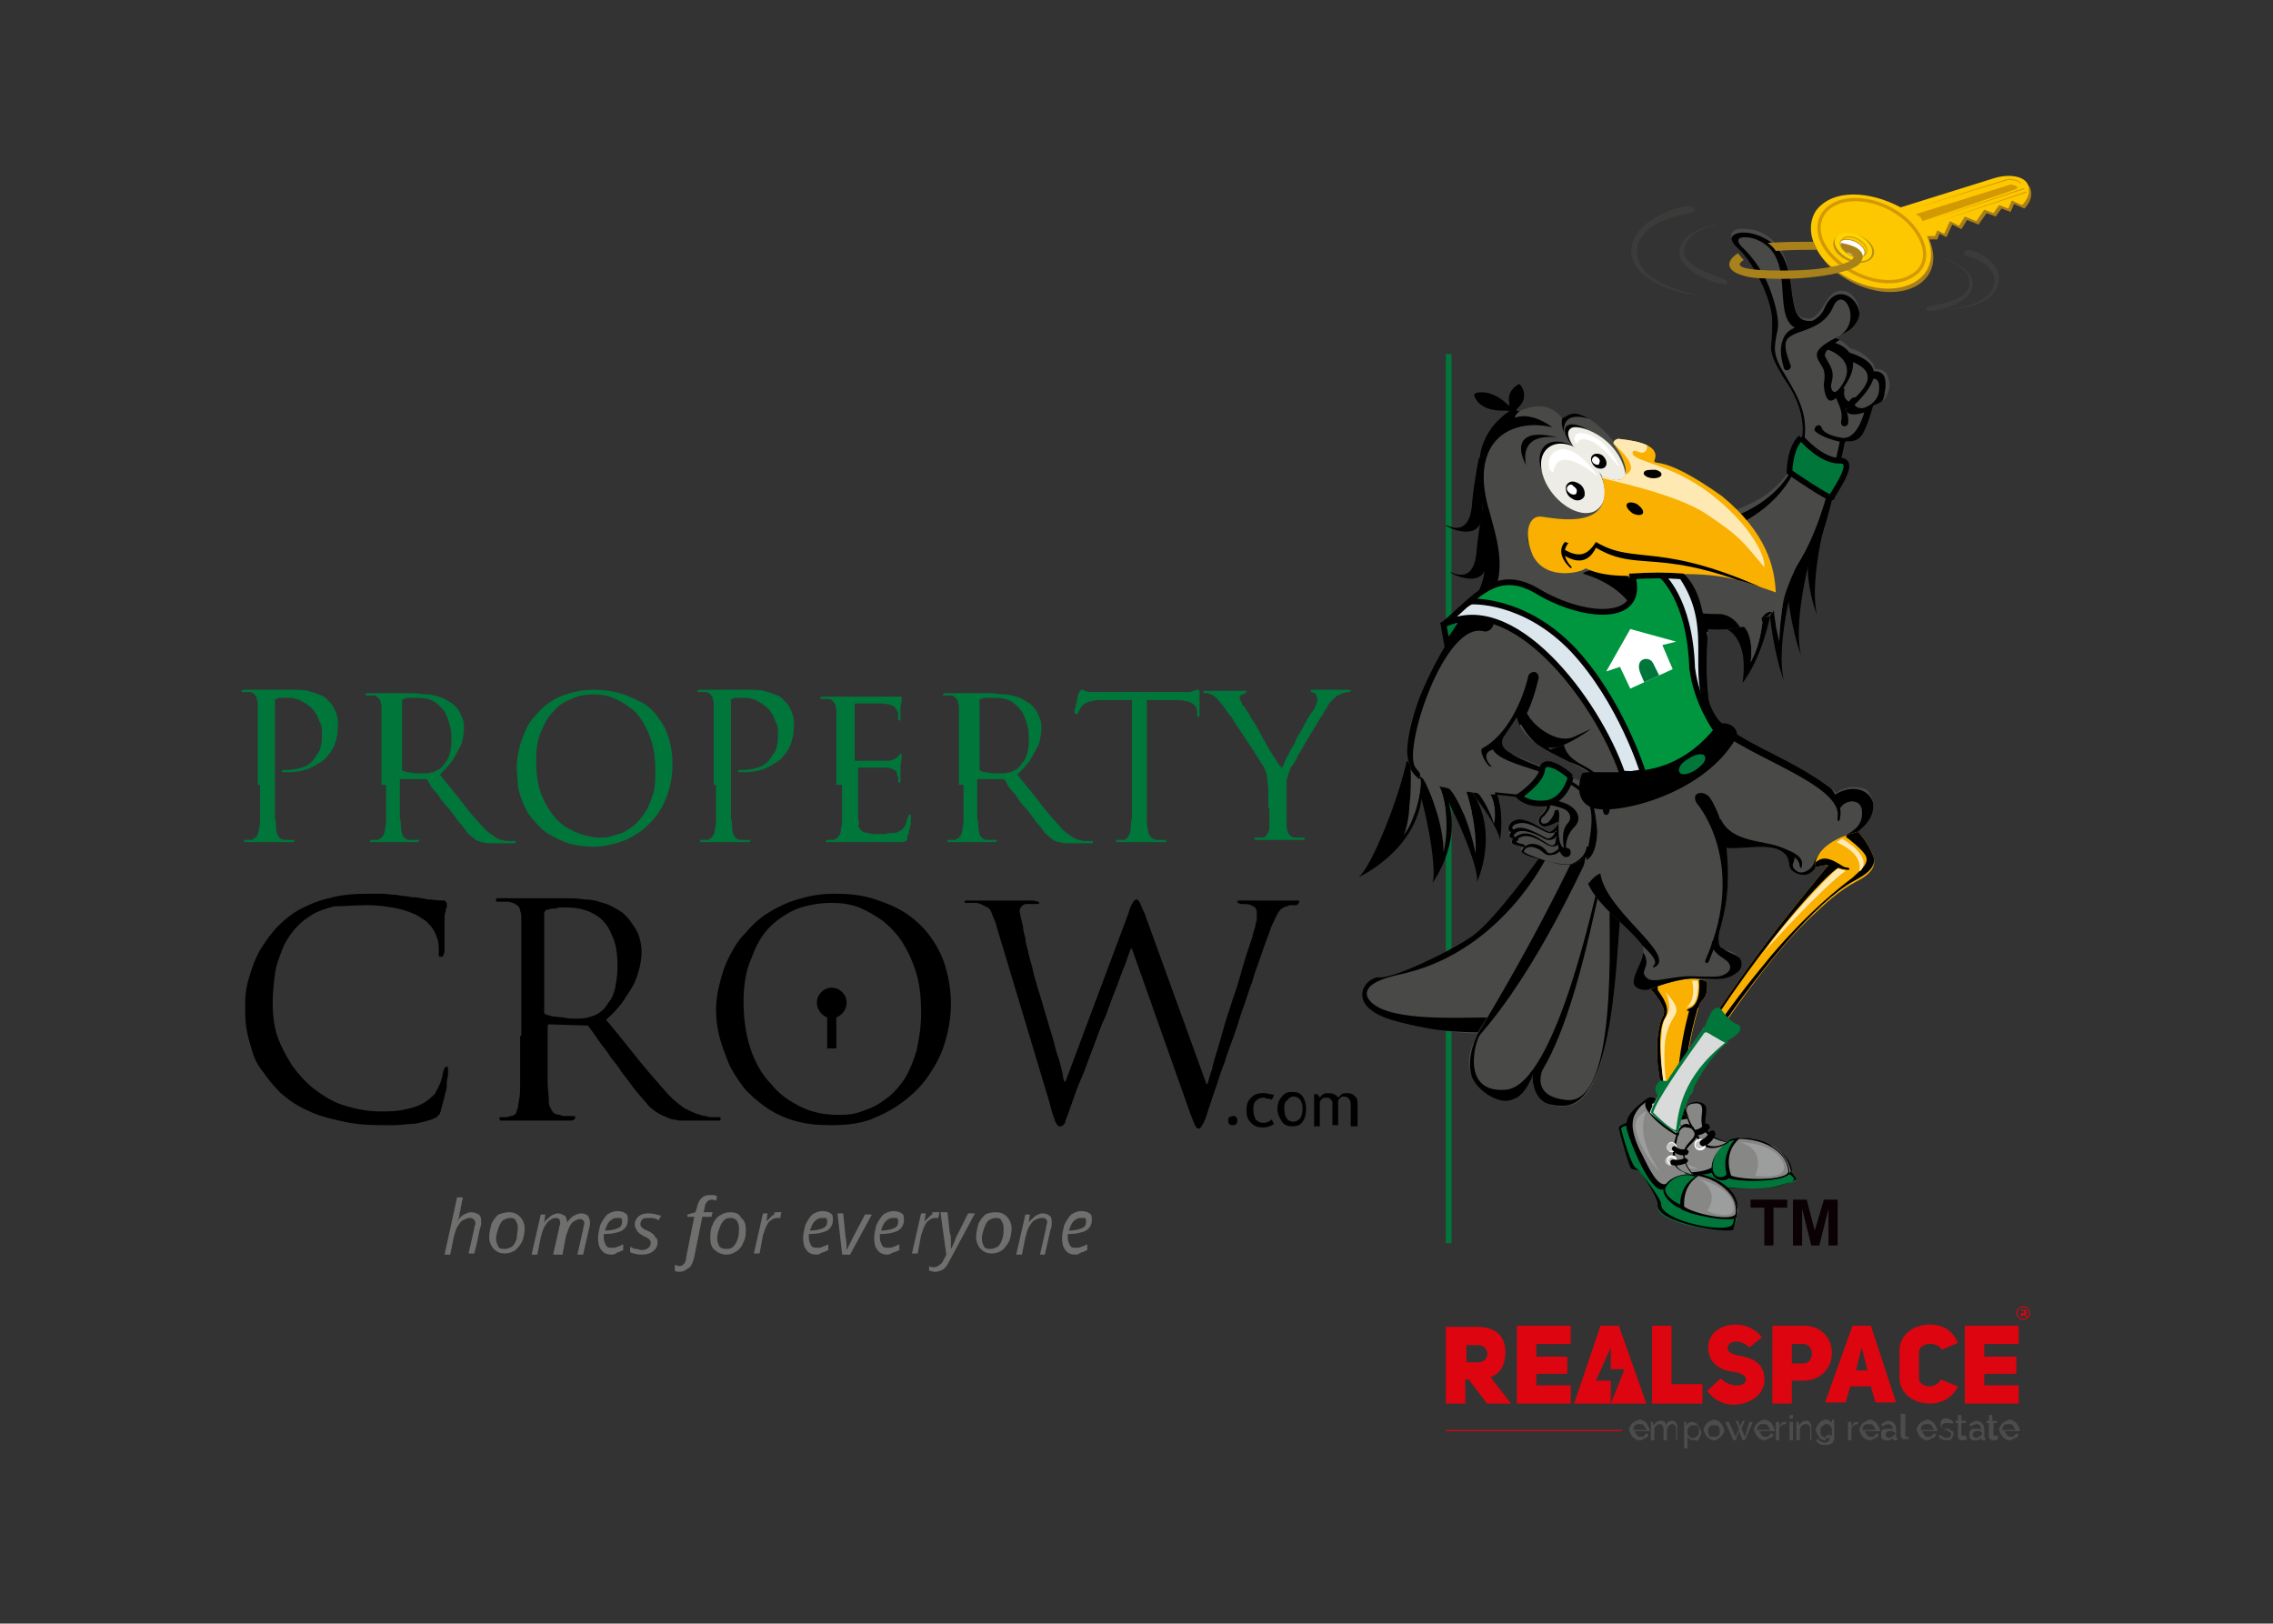 <svg version="1.1" id="Layer_1" xmlns="http://www.w3.org/2000/svg" xmlns:xlink="http://www.w3.org/1999/xlink" x="0" y="0" viewBox="0 0 198.4 141.7" xml:space="preserve"><rect x="0" y="0" width="198.4" height="141.7" fill="#333333" stroke="none"/><style>.st1{fill:#00763b}.st1,.st2,.st4{fill-rule:evenodd;clip-rule:evenodd}.st4{fill:#f9b000}.st11,.st12,.st23,.st28,.st6,.st7{fill-rule:evenodd;clip-rule:evenodd}.st6{fill:#ffe9b2}.st7{fill:#494948}.st11{fill:#edece5}.st12{fill:#fff}.st23{fill:#3b3b3a}.st28{stroke:#000;stroke-width:.5;stroke-miterlimit:2.613;fill:#00763b}.st30{fill:#878786}.st30,.st31,.st32,.st39{fill-rule:evenodd;clip-rule:evenodd}.st31{fill:#c5c6c6}.st32{fill:#9c9d9d}.st39{fill:#dd0510}</style><path d="M40.9 109.4l.5-2.2c0-.2.1-.3.1-.4 0-.3-.2-.5-.5-.5-.2 0-.4.1-.6.2-.2.1-.3.3-.5.6-.1.2-.2.5-.3.9l-.3 1.5h-.5l1.1-5h.5c0 .2-.1.3-.1.5s-.1.3-.1.5-.1.3-.1.5-.1.4-.2.6c.2-.3.4-.5.6-.6.2-.1.4-.2.6-.2.3 0 .5.1.7.2.2.2.2.4.2.7 0 .1 0 .3-.1.5-.1.4-.2 1.1-.5 2.2h-.5zm3.5-3.6c.4 0 .7.1 1 .4.2.2.4.6.4 1s-.1.8-.2 1.1c-.2.4-.4.6-.6.8-.3.2-.6.3-.9.3-.4 0-.7-.1-1-.4-.2-.2-.4-.6-.4-1s.1-.8.2-1.2c.2-.4.4-.6.6-.8.3-.1.6-.2.9-.2zm.8 1.3c0-.2-.1-.4-.2-.6-.1-.2-.3-.2-.5-.2s-.4.1-.6.2c-.2.2-.3.4-.4.7-.1.3-.2.6-.2.9 0 .3.1.5.2.7.1.2.3.2.6.2.2 0 .4-.1.6-.2.2-.2.3-.4.4-.7 0-.3.1-.6.1-1zm3.1 2.3l.5-2.2c0-.2.1-.3.1-.4 0-.1 0-.3-.1-.4-.1-.1-.2-.1-.3-.1-.2 0-.4.1-.5.2-.2.1-.3.3-.5.6-.1.2-.2.5-.3.9l-.3 1.5h-.5l.8-3.5h.4l-.1.7c.2-.3.4-.4.6-.6.2-.1.4-.2.6-.2.2 0 .4.1.6.2.1.1.2.3.2.6.2-.3.4-.5.6-.6.2-.1.4-.2.6-.2.3 0 .5.1.6.2.1.1.2.4.2.6 0 .1 0 .3-.1.6l-.5 2.2h-.5l.5-2.2c0-.2.1-.4.1-.5 0-.1 0-.2-.1-.3-.1-.1-.2-.1-.3-.1-.2 0-.3.1-.5.2s-.3.3-.4.5c-.1.2-.2.5-.3.8l-.3 1.6h-.8v-.1zm5.1.1c-.4 0-.7-.1-.9-.4-.2-.2-.3-.6-.3-1s.1-.8.2-1.2c.2-.4.4-.7.6-.9.3-.2.6-.3.9-.3.3 0 .6.1.7.2.2.1.2.3.2.6 0 .4-.2.7-.5.9-.4.2-.9.3-1.5.3h-.1v.3c0 .3.1.5.2.7.1.2.3.2.6.2.1 0 .3 0 .4-.1.1 0 .3-.1.5-.2v.5c-.2.1-.4.2-.5.2-.1.1-.3.2-.5.2zm.4-3.2c-.2 0-.4.1-.6.3-.2.2-.3.5-.4.8.5 0 .9-.1 1.1-.2.3-.1.4-.3.4-.6 0-.1 0-.2-.1-.3h-.4zm3.6 2.1c0 .3-.1.6-.4.8-.2.2-.6.3-1 .3s-.7-.1-1-.2v-.5c.2.1.3.2.5.2s.3.1.5.1c.3 0 .5-.1.6-.2.1-.1.2-.2.2-.4 0-.1 0-.2-.1-.3-.1-.1-.2-.2-.5-.3-.3-.2-.5-.3-.6-.5-.1-.2-.2-.3-.2-.5 0-.3.1-.5.3-.7.2-.2.5-.3.9-.3s.7.1 1.1.2l-.2.4-.2-.1c-.2-.1-.5-.1-.7-.1-.2 0-.4 0-.5.1-.1.1-.2.2-.2.4 0 .1 0 .2.1.3.1.1.2.2.5.3.2.1.4.2.5.3.1.1.2.2.2.3.2.1.2.3.2.4zm1.9 2.6c-.1 0-.3 0-.4-.1v-.5c.1 0 .3.1.4.1.2 0 .3-.1.4-.2.1-.1.2-.3.2-.6l.7-3.5H60v-.2l.7-.2.1-.3c.1-.4.2-.7.4-.9.2-.2.4-.3.8-.3h.3c.1 0 .2.1.3.1l-.1.4c-.2-.1-.3-.1-.4-.1-.2 0-.3.1-.4.2-.1.1-.2.3-.2.6l-.1.3h.8l-.1.4h-.8l-.7 3.5c-.1.4-.2.7-.4.9-.4.3-.6.4-.9.4zm4.4-5.2c-.3 0-.6.1-.9.3-.3.2-.5.5-.6.8-.2.4-.2.7-.2 1.2 0 .4.1.8.4 1 .2.2.6.4 1 .4.3 0 .6-.1.9-.3.3-.2.5-.5.6-.8.2-.4.2-.7.2-1.1 0-.4-.1-.8-.4-1-.2-.4-.5-.5-1-.5zm.8 1.3c0 .4 0 .7-.1 1-.1.3-.2.5-.4.7-.2.2-.4.2-.6.2-.3 0-.5-.1-.6-.2-.1-.2-.2-.4-.2-.7 0-.3.1-.7.2-.9.1-.3.2-.5.4-.7.2-.2.4-.2.6-.2.2 0 .4.1.5.2.1.2.2.4.2.6zm3.3-1.3h.4l-.1.5h-.3c-.2 0-.4.1-.5.2-.2.1-.3.3-.4.5-.1.2-.2.5-.3.8l-.3 1.6h-.5l.8-3.5h.4l-.1.7.4-.4c.1-.1.2-.2.3-.2-.1-.2.1-.2.2-.2zm3.5 3.7c-.4 0-.7-.1-.9-.4-.2-.2-.3-.6-.3-1s.1-.8.2-1.2c.2-.4.4-.7.6-.9.3-.2.6-.3.9-.3.3 0 .6.1.7.2.2.1.2.3.2.6 0 .4-.2.7-.5.9-.4.2-.9.3-1.5.3h-.1v.3c0 .3.1.5.2.7.1.2.3.2.6.2.1 0 .3 0 .4-.1.1 0 .3-.1.5-.2v.5c-.2.1-.4.2-.5.2-.2.1-.3.2-.5.2zm.4-3.2c-.2 0-.4.1-.6.3-.2.2-.3.5-.4.8.5 0 .9-.1 1.1-.2.3-.1.4-.3.4-.6 0-.1 0-.2-.1-.3h-.4zm1.8 3.1l-.4-3.5h.5l.2 2c.1.6.1.9.1 1.2l.6-1.2 1-1.9h.6l-1.9 3.5h-.7v-.1zm4 .1c-.4 0-.7-.1-.9-.4-.2-.2-.3-.6-.3-1s.1-.8.2-1.2c.2-.4.4-.7.6-.9.3-.2.6-.3.9-.3.3 0 .6.1.7.2.2.1.2.3.2.6 0 .4-.2.7-.5.9-.4.2-.9.3-1.5.3h-.1v.3c0 .3.1.5.2.7.1.2.3.2.6.2.1 0 .3 0 .4-.1.1 0 .3-.1.5-.2v.5c-.2.1-.4.2-.5.2-.2.1-.4.2-.5.2zm.4-3.2c-.2 0-.4.1-.6.3-.2.2-.3.5-.4.8.5 0 .9-.1 1.1-.2.3-.1.4-.3.4-.6 0-.1 0-.2-.1-.3h-.4zm3.7-.5h.4l-.1.5h-.3c-.2 0-.4.1-.5.2-.2.1-.3.3-.4.5-.1.2-.2.5-.3.8l-.3 1.6h-.5l.8-3.5h.4l-.1.7.4-.4c.1-.1.2-.2.3-.2-.1-.2 0-.2.2-.2zm.5.1l.5 3.6-.2.4c-.1.2-.2.4-.4.5-.1.1-.3.2-.5.2-.1 0-.3 0-.4-.1v.4c.1 0 .3.1.5.1.3 0 .5-.1.7-.2.2-.1.4-.4.6-.8l2.2-4.1h-.6l-1 2c-.1.1-.1.3-.2.5s-.2.5-.3.6v-.7c0-.3 0-.5-.1-.7l-.2-1.8h-.6v.1zm4.8-.1c.4 0 .7.1 1 .4.2.2.4.6.4 1s-.1.8-.2 1.1c-.2.4-.4.6-.6.8-.3.2-.6.3-.9.3-.4 0-.7-.1-1-.4-.2-.2-.4-.6-.4-1s.1-.8.2-1.2c.2-.4.4-.6.6-.8.2-.1.5-.2.9-.2zm.7 1.3c0-.2-.1-.4-.2-.6-.1-.2-.3-.2-.5-.2s-.4.1-.6.2c-.2.2-.3.4-.4.7-.1.3-.2.6-.2.9 0 .3.1.5.2.7.1.2.3.2.6.2.2 0 .4-.1.6-.2.2-.2.3-.4.4-.7.1-.3.1-.6.1-1zm3.2 2.3l.5-2.2c0-.2.1-.4.1-.5 0-.1 0-.2-.1-.3-.1-.1-.2-.1-.4-.1s-.4.1-.6.2c-.2.1-.3.3-.5.6-.1.2-.2.5-.3.9l-.3 1.5h-.5l.8-3.5h.4l-.1.7c.2-.3.4-.4.6-.6.2-.1.4-.2.6-.2.3 0 .5.1.6.2.2.1.2.4.2.6 0 .2 0 .4-.1.6l-.5 2.2h-.4v-.1zm3.1.1c-.4 0-.7-.1-.9-.4-.2-.2-.3-.6-.3-1s.1-.8.2-1.2c.2-.4.4-.7.6-.9.3-.2.6-.3.9-.3.3 0 .6.1.7.2.2.1.2.3.2.6 0 .4-.2.7-.5.9-.4.2-.9.3-1.5.3h-.1v.3c0 .3.1.5.2.7.1.2.3.2.6.2.1 0 .3 0 .4-.1.1 0 .3-.1.5-.2v.5c-.2.1-.4.2-.5.2-.2.1-.3.2-.5.2zm.4-3.2c-.2 0-.4.1-.6.3-.2.2-.3.5-.4.8.5 0 .9-.1 1.1-.2.3-.1.4-.3.4-.6 0-.1 0-.2-.1-.3h-.4z" fill-rule="evenodd" clip-rule="evenodd" fill="#6f6f6e"/><path class="st1" d="M22.7 68.5v2.9c0 .4 0 .7-.1.9 0 .2 0 .3-.1.5 0 .1-.1.2-.2.3-.1.1-.2.1-.3.2h-.7v.1c0 .1 0 .1.1.1h4.2l.1-.1v-.1h-.9c-.2 0-.3-.1-.4-.2-.1-.1-.2-.2-.2-.3 0-.1-.1-.3-.1-.5s0-.6-.1-.9V61.1c0-.1.1-.1.1-.1.1 0 .2-.1.3-.1h.8c.2 0 .4 0 .6.1.2 0 .4.1.7.3.2.1.5.3.7.5.2.2.4.5.5.7.1.3.2.5.3.7.1.2.1.5.1.7v.5c0 .4-.1.8-.2 1.1l-.6.9c-.3.3-.6.5-1 .6-.4.1-.8.2-1.2.2h-.4c-.1 0-.1.1-.1.1s0 .1.1.1h.5c.6 0 1.2-.1 1.7-.3.5-.2 1-.5 1.4-.8.4-.4.7-.8.9-1.3.2-.5.3-1.1.3-1.7 0-.3 0-.6-.1-.9-.1-.3-.2-.5-.3-.7-.1-.2-.3-.4-.4-.5l-.3-.3c-.1-.1-.3-.2-.6-.3-.2-.1-.6-.2-.9-.3-.4-.1-.8-.1-1.4-.1h-4.3l-.1.1v.1h.7c.2 0 .3.1.4.2.1.1.2.2.2.3 0 .1.1.3.1.5v7.1h.2zm11 0v2.9c0 .4 0 .7-.1.9 0 .2 0 .3-.1.5 0 .1-.1.2-.2.3-.1.1-.2.1-.3.2h-.7v.1c0 .1 0 .1.1.1h4.1l.1-.1v-.1h-.9c-.2 0-.3-.1-.4-.2-.1-.1-.2-.2-.2-.3 0-.1-.1-.3-.1-.5s0-.6-.1-.9V68h2.3s.1 0 .1.1c.1.1.2.3.3.5.1.2.3.4.5.6.2.2.3.5.5.7.2.3.4.5.6.7l.9 1.2c.3.3.5.6.7.9.2.2.5.4.7.6.1.1.3.1.5.2.2 0 .4.1.6.1h2.3c.1 0 .1-.1.1-.1v-.1h-.8c-.1 0-.3-.1-.5-.1-.2-.1-.5-.2-.7-.4-.3-.2-.6-.4-.9-.8-.5-.5-1.1-1.2-1.7-2-.6-.8-1.3-1.6-2-2.5.5-.5.9-.9 1.2-1.4.3-.5.5-.9.7-1.3.1-.4.2-.9.2-1.3 0-.3 0-.6-.1-.8-.1-.3-.2-.5-.3-.7-.1-.2-.3-.4-.4-.5-.1-.1-.3-.3-.4-.3-.3-.2-.6-.4-1-.5-.4-.1-.7-.2-1.1-.2-.4 0-.7-.1-1.1-.1H32l-.1.1v.1h.7c.2 0 .3.1.4.2.1.1.2.2.2.3 0 .1.1.3.1.5v6.8h.4zm1.4-7.3v-.1l.1-.1c.1 0 .1 0 .3-.1h.9c.6 0 1.2.1 1.6.4.4.3.8.7 1 1.2.2.5.4 1.1.4 1.9 0 .4 0 .8-.1 1.2-.1.4-.2.7-.4.9-.2.3-.3.4-.5.6l-.6.3c-.2 0-.4.1-.7.1h-.8c-.2 0-.5-.1-.7-.1-.2 0-.3-.1-.4-.1l-.1-.1v-6zm10 5.7c0-.5.1-1 .2-1.5s.3-1 .5-1.5.5-1 .9-1.4c.4-.5.8-.9 1.3-1.2.5-.4 1.1-.6 1.7-.8.7-.2 1.4-.3 2.2-.3.8 0 1.5.1 2.2.3.7.2 1.3.5 1.9.8s1.1.8 1.5 1.4c.4.5.7 1.1.9 1.8.2.7.3 1.4.3 2.2 0 .8-.1 1.5-.3 2.2-.2.7-.5 1.4-.9 2-.4.6-.9 1.1-1.5 1.6-.6.4-1.2.8-1.9 1-.7.2-1.5.4-2.3.4-.8 0-1.5-.1-2.2-.3-.6-.2-1.2-.5-1.7-.8-.5-.3-.9-.7-1.3-1.2-.4-.4-.7-.9-.9-1.4-.2-.5-.4-1-.5-1.6 0-.6-.1-1.1-.1-1.7zm1.7-.5c0 1 .1 1.9.4 2.8.3.8.7 1.5 1.2 2.1.5.6 1.1 1 1.8 1.3.7.3 1.4.5 2.2.5.3 0 .6 0 .9-.1.3-.1.7-.2 1-.3.4-.2.7-.4 1.1-.7.3-.3.6-.6.9-1.1.3-.4.5-1 .7-1.6.2-.6.2-1.4.2-2.2 0-.8-.1-1.6-.3-2.3-.2-.7-.5-1.3-.8-1.8-.3-.5-.7-1-1.2-1.3-.4-.3-.9-.6-1.4-.8-.5-.2-1.1-.3-1.6-.3-.7 0-1.4.1-2 .4-.6.2-1.2.6-1.6 1.1-.5.5-.8 1.1-1.1 1.8-.3.7-.4 1.6-.4 2.5zm15.7 2.1v2.9c0 .4 0 .7-.1.9 0 .2 0 .3-.1.5 0 .1-.1.2-.2.3-.1.1-.2.1-.3.2h-.7v.1c0 .1 0 .1.1.1h4.2l.1-.1v-.1h-.9c-.2 0-.3-.1-.4-.2-.1-.1-.2-.2-.2-.3 0-.1-.1-.3-.1-.5s0-.6-.1-.9V61.1c0-.1.1-.1.1-.1.1 0 .2-.1.3-.1h.8c.2 0 .4 0 .6.1.2 0 .4.1.7.3.2.1.5.3.7.5.2.2.4.5.5.7.1.3.2.5.3.7.1.2.1.5.1.7v.5c0 .4-.1.8-.2 1.1l-.6.9c-.3.3-.6.5-1 .6-.4.1-.8.2-1.2.2h-.4c-.1 0-.1.1-.1.1s0 .1.1.1h.5c.6 0 1.2-.1 1.7-.3.5-.2 1-.5 1.4-.8.4-.4.7-.8.9-1.3.2-.5.3-1.1.3-1.7 0-.3 0-.6-.1-.9-.1-.3-.2-.5-.3-.7-.1-.2-.3-.4-.4-.5l-.3-.3c-.1-.1-.3-.2-.6-.3-.2-.1-.6-.2-.9-.3-.4-.1-.8-.1-1.4-.1H61l-.1.1v.1h.7c.2 0 .3.1.4.2.1.1.2.2.2.3 0 .1.1.3.1.5v7.1h.2zm11 0v2.9c0 .4 0 .7-.1.9 0 .2 0 .3-.1.5 0 .1-.1.2-.2.3-.1.1-.2.1-.3.2h-.7v.1c0 .1 0 .1.1.1h6.6c.1 0 .2-.1.3-.1.1-.1.1-.2.1-.3 0-.1 0-.2.1-.3 0-.1 0-.3.1-.4 0-.1 0-.3.1-.4v-.8c0-.1 0-.1-.1-.1 0 0-.1 0-.1.1 0 0 0 .1-.1.2-.1.4-.1.6-.3.8-.1.2-.3.3-.5.4-.2.1-.3.1-.5.1s-.4 0-.6.1h-.5c-.4 0-.8 0-1-.1-.3 0-.5-.1-.6-.2-.1-.1-.2-.2-.3-.4.1-.1.1-.3 0-.6V67h2.5c.2 0 .4.1.5.1.1.1.2.1.3.2.1.1.1.2.1.3 0 .1.1.2.1.3v.4h.1s.1 0 .1-.1v-1.3c0-.3.1-.5.1-.7v-.4h-.1s-.1 0-.1.1l-.2.2c-.1.1-.2.1-.3.2-.1 0-.3.1-.5.1h-2.9v-5H77c.3 0 .5.1.7.1.2.1.3.1.4.2.1.1.1.2.2.3 0 .1 0 .1.1.2v.6l.1.1s.1 0 .1-.1v-1.1c0-.2.1-.4.1-.5v-.4h-7l-.1.1v.1h.7c.2 0 .3.1.4.2.1.1.2.2.2.3 0 .1.1.3.1.5v6.5zm10.6 0v2.9c0 .4 0 .7-.1.9 0 .2 0 .3-.1.5 0 .1-.1.2-.2.3-.1.1-.2.1-.3.2h-.7v.1c0 .1 0 .1.1.1h4.1l.1-.1v-.1h-.9c-.2 0-.3-.1-.4-.2-.1-.1-.2-.2-.2-.3 0-.1-.1-.3-.1-.5s0-.6-.1-.9V68h2.3s.1 0 .1.1c.1.1.2.3.3.5.1.2.3.4.5.6.2.2.3.5.5.7.2.3.4.5.6.7l.9 1.2c.3.3.5.6.7.9.2.2.5.4.7.6.1.1.3.1.5.2.2 0 .4.1.6.1h2.3c.1 0 .1-.1.1-.1v-.1h-.8c-.1 0-.3-.1-.5-.1-.2-.1-.5-.2-.7-.4-.3-.2-.6-.4-.9-.8-.5-.5-1.1-1.2-1.7-2-.6-.8-1.3-1.6-2-2.5.5-.5.9-.9 1.2-1.4.3-.5.5-.9.7-1.3.1-.4.2-.9.2-1.3 0-.3 0-.6-.1-.8-.1-.3-.2-.5-.3-.7-.1-.2-.3-.4-.4-.5-.1-.1-.3-.3-.4-.3-.3-.2-.6-.4-1-.5-.4-.1-.7-.2-1.1-.2-.4 0-.7-.1-1.1-.1h-4.1l-.1.1v.1h.7c.2 0 .3.1.4.2.1.1.2.2.2.3 0 .1.1.3.1.5v6.8h.4zm1.4-7.3v-.1l.1-.1c.1 0 .1 0 .3-.1h.9c.6 0 1.2.1 1.6.4.4.3.8.7 1 1.2.2.5.4 1.1.4 1.9 0 .4 0 .8-.1 1.2-.1.4-.2.7-.4.9-.2.3-.3.4-.5.6l-.6.3c-.2 0-.4.1-.7.1h-.8c-.2 0-.5-.1-.7-.1-.2 0-.3-.1-.4-.1l-.1-.1v-6zm14.6-.1v10.3c0 .4 0 .7.1.9 0 .2 0 .3.1.5 0 .1.1.2.2.3.1.1.2.1.4.2h.9v.1s0 .1-.1.1h-4.2l-.1-.1v-.1h.7c.1 0 .2-.1.3-.2.1-.1.1-.2.2-.3 0-.1.1-.3.1-.5s0-.6.1-.9V61.1h-2.6c-.4 0-.7 0-.9.1-.2 0-.4.1-.6.2-.1.1-.3.2-.3.3-.1.1-.2.3-.2.3 0 .1-.1.1-.1.2s-.1.1-.1.1h-.2V62c0-.1.1-.3.1-.4 0-.2.1-.3.1-.5s.1-.3.1-.4c0-.1 0-.2.1-.2v-.1s0-.1.1-.1c0 0 0-.1.1-.1h.1c.1 0 .1.1.2.1s.2.1.4.1h8.5c.2 0 .4 0 .5-.1.1 0 .2 0 .3-.1h.2s.1 0 .1.1v2.2l-.1.1s-.1 0-.1-.1v-.4c0-.1-.1-.3-.1-.4l-.3-.3c-.2-.1-.4-.2-.6-.2-.3-.1-.6-.1-1-.1h-2.4zm10.7 9.4v1.7c0 .3-.1.5-.2.6-.1.2-.2.3-.4.3h-.7v.1c0 .1 0 .1.1.1h4.2l.1-.1v-.1h-.9c-.2 0-.3-.1-.4-.2-.1-.1-.2-.2-.2-.3 0-.1-.1-.3-.1-.5v-3.7c0-.2 0-.4.1-.6 0-.2.1-.4.2-.6 0-.1.1-.3.3-.5.1-.2.3-.5.4-.8.2-.3.4-.6.6-1 .2-.3.4-.7.6-1 .2-.3.4-.7.6-1 .2-.3.4-.6.5-.8.1-.2.3-.4.3-.5.1-.2.2-.3.3-.4l.3-.3c.1-.1.2-.2.3-.2.1-.1.3-.1.4-.2.1 0 .3-.1.4-.1h.2l.1-.1s0-.1-.1-.1h-3.3s-.1 0-.1.1c0 0 0 .1.1.1 0 0 .1 0 .2.1.1 0 .2.1.2.2s.1.2.1.3c0 .1 0 .2-.1.4 0 .1-.1.3-.2.5-.1.1-.1.2-.3.4-.1.2-.3.4-.4.7-.2.3-.3.6-.5.9-.2.3-.4.6-.5 1-.2.3-.4.6-.5.9-.2.3-.3.5-.4.8-.1.2-.2.4-.2.5 0-.1-.1-.2-.3-.4-.1-.2-.3-.5-.5-.8-.2-.3-.4-.6-.6-1-.2-.4-.4-.7-.6-1.1-.2-.4-.4-.7-.6-1-.2-.3-.3-.6-.5-.8-.1-.2-.2-.4-.3-.4-.1-.1-.1-.3-.2-.4 0-.1-.1-.2-.1-.3 0-.1 0-.1.1-.2 0-.1.1-.1.2-.1s.1-.1.2-.1c0 0 .1 0 .1-.1v-.1h-3.7l-.1.1s0 .1.1.1h.3c.1 0 .2.1.3.1.1 0 .2.1.3.2.2.1.3.3.5.5s.4.5.6.8c.1.1.2.3.4.5.1.2.3.5.5.8l.6.9.6.9c.2.3.4.6.5.8.2.3.3.5.4.6.1.2.2.3.2.3.1.2.1.3.2.5s.1.3.1.6c0 .2.1.5.1.8v1.7z"/><path class="st2" d="M33.2 98.2h1.3c.4 0 .9-.1 1.3-.1s.8-.1 1.2-.2c.4-.1.7-.2.9-.3.2-.1.3-.1.3-.2l.2-.2c0-.1.1-.2.1-.4.1-.2.1-.4.2-.7.1-.3.1-.5.2-.8.1-.3.1-.6.1-.8 0-.3.1-.5.1-.7v-.6c0-.1-.1-.1-.1-.1-.1 0-.1 0-.2.1 0 .1-.1.2-.1.3 0 .1-.1.3-.1.5-.1.2-.1.4-.2.6l-.3.6c-.1.2-.2.4-.4.5-.3.3-.7.6-1.2.8-.5.2-1 .3-1.5.4-.6.1-1.1.1-1.8.1-1.1 0-2.1-.2-3.1-.5s-1.8-.8-2.6-1.4c-.8-.6-1.4-1.3-2-2.1-.5-.8-1-1.7-1.3-2.6-.3-.9-.4-1.9-.4-2.9 0-.9.1-1.7.2-2.5s.4-1.5.7-2.3c.3-.7.8-1.4 1.4-2 .3-.3.7-.6 1.2-.9.5-.3 1.1-.5 1.9-.7.8 0 1.8-.1 2.9-.1.8 0 1.5.1 2.1.2.7.1 1.3.3 1.8.5s.9.5 1.2.7c.2.2.4.4.6.7.2.3.3.6.4.9.1.3.1.7.1 1v.4c0 .1.1.1.2.1s.1 0 .2-.1c0-.1.1-.2.1-.4v-2.7c0-.3 0-.6.1-.7 0-.2 0-.3.1-.4v-.3c0-.1 0-.1-.1-.2 0-.1-.1-.1-.3-.1-.4 0-.8-.1-1.3-.1-.4-.1-.9-.2-1.4-.2-.4-.1-.9-.1-1.3-.2-.4 0-.9-.1-1.3-.1h-1.1c-1.3 0-2.5.1-3.5.4-1 .2-1.8.6-2.6 1-.7.4-1.3.9-1.8 1.4-.6.6-1 1.2-1.4 1.8-.4.6-.7 1.3-.9 1.9-.2.6-.4 1.2-.5 1.8-.1.6-.1 1.1-.1 1.5 0 .6 0 1.3.1 1.9.1.7.3 1.3.5 2s.5 1.3 1 1.9c.4.6.9 1.2 1.5 1.8.7.6 1.4 1.1 2.3 1.5.8.4 1.8.7 2.8.9 1.2.3 2.3.4 3.6.4zm12.2-7.8v4.2c0 .6 0 1-.1 1.4 0 .2-.1.5-.1.7-.1.2-.1.4-.2.5-.1.1-.2.2-.4.2-.1 0-.2.1-.4.1h-.6v.1c0 .1 0 .1.1.2h6.1c.1 0 .2 0 .3-.1.1 0 .1-.1.1-.2v-.1h-.9c-.1 0-.3 0-.4-.1-.3 0-.5-.1-.6-.2-.1-.1-.2-.3-.3-.5-.1-.2-.1-.4-.1-.7 0-.4-.1-.8-.1-1.4v-5l.1-.1 3.2.1h.2l.1.1c.1.2.3.4.5.7.2.3.4.6.7 1 .3.3.5.7.8 1.1.3.4.6.7.8 1.1.5.6.9 1.2 1.3 1.7s.8.9 1.1 1.3c.3.3.7.6 1.1.8.2.1.5.2.7.3.2.1.5.1.9.2h3.5c.1 0 .1-.1.1-.2 0 0 0-.1-.1-.1h-.6c-.2 0-.4 0-.6-.1-.2 0-.5-.1-.8-.2-.3-.1-.7-.3-1.1-.5-.4-.3-.8-.6-1.3-1.1-.7-.8-1.6-1.8-2.5-2.9-.9-1.1-1.9-2.4-3-3.7.8-.7 1.4-1.4 1.8-2.1.5-.7.8-1.3 1-2 .2-.6.3-1.3.3-1.9 0-.4-.1-.9-.2-1.2-.1-.4-.3-.7-.5-1-.2-.3-.4-.6-.6-.8-.2-.2-.4-.4-.6-.5-.5-.3-1-.6-1.5-.7-.5-.2-1.1-.3-1.6-.3-.6-.1-1.1-.1-1.6-.1h-6c-.1 0-.1.1-.1.2s0 .1.1.1h1c.3.1.5.1.7.3.2.1.3.3.3.5.1.2.1.4.1.7v10.2h-.1zm2.1-10.7c0-.1 0-.1.1-.2 0-.1.1-.1.2-.1s.2-.1.4-.1.4 0 .6-.1h.7c.9 0 1.7.2 2.4.6.7.4 1.2 1 1.5 1.8.4.8.5 1.7.5 2.8 0 .7-.1 1.2-.2 1.8-.1.5-.3 1-.6 1.3-.2.4-.5.7-.8.9-.3.2-.6.3-1 .4-.3.1-.7.1-1 .1-.4 0-.8 0-1.1-.1-.4 0-.7-.1-1-.1-.3-.1-.5-.1-.6-.2-.1 0-.1-.1-.1-.1v-8.7zm15 8.4c0-.7.1-1.4.3-2.2.2-.8.4-1.5.8-2.3.4-.8.8-1.5 1.4-2.1.6-.7 1.2-1.3 2-1.8s1.6-.9 2.6-1.2c1-.3 2-.5 3.2-.5 1.2 0 2.3.1 3.3.4 1 .3 2 .7 2.8 1.2.8.5 1.6 1.2 2.2 2 .6.8 1.1 1.7 1.4 2.7.3 1 .5 2.1.5 3.3 0 1.2-.2 2.3-.5 3.3-.3 1.1-.8 2-1.4 2.9-.6.9-1.3 1.6-2.2 2.3-.9.7-1.9 1.2-2.9 1.6-1.1.4-2.2.5-3.5.5-1.2 0-2.2-.1-3.2-.4-1-.3-1.8-.7-2.5-1.2s-1.4-1.1-1.9-1.7c-.5-.7-1-1.4-1.3-2.1-.3-.8-.6-1.5-.8-2.3-.2-.8-.3-1.6-.3-2.4zm2.4-.7c0 1.5.2 2.9.6 4.1.4 1.2 1 2.3 1.8 3.1.7.9 1.6 1.5 2.6 2s2.1.7 3.3.7c.4 0 .8 0 1.3-.1s1-.3 1.5-.5 1.1-.6 1.6-1 1-1 1.4-1.6c.4-.7.7-1.4 1-2.4.2-.9.4-2 .4-3.3 0-1.2-.1-2.4-.4-3.4-.3-1-.7-1.9-1.2-2.7-.5-.8-1.1-1.4-1.7-1.9-.7-.5-1.4-.9-2.1-1.2-.8-.3-1.6-.4-2.4-.4-1.1 0-2.1.2-3 .5-.9.4-1.7.9-2.4 1.6-.7.7-1.2 1.6-1.6 2.7-.5 1.1-.7 2.4-.7 3.8zm35-7.7c-.2-.4-.3-.7-.4-.9-.1-.2-.2-.3-.3-.3 0 0-.1 0-.2.1s-.1.2-.2.3c-.1.2-.2.4-.3.8L93 94.4h-.1c-.1-.2-.1-.5-.2-.9s-.2-.9-.4-1.4c-.2-.6-.3-1.2-.5-1.8-.2-.7-.4-1.3-.6-2-.2-.7-.4-1.4-.6-2-.2-.7-.4-1.3-.5-1.9-.2-.6-.3-1.1-.4-1.5-.1-.4-.2-.7-.2-1-.1-.4-.2-.7-.2-1-.1-.3-.1-.6-.2-.8 0-.2-.1-.4-.1-.5 0-.2 0-.3.1-.4.1-.1.1-.2.2-.2.1-.1.2-.1.4-.1h.9c.1 0 .1-.1.1-.1 0-.1 0-.1-.1-.1s-.2-.1-.4-.1h-5.9c-.1 0-.1.1-.1.1 0 .1 0 .1.1.1h.9c.2 0 .3.1.4.1l.6.3c.2.1.3.3.4.6.1.3.3.6.4 1.1l4.6 15.3c.1.4.2.8.3 1.1.1.3.2.5.2.6.1.1.1.2.2.3.1.1.1.1.2.1s.2 0 .3-.1c.1-.1.2-.2.2-.4.1-.2.2-.5.3-.8.1-.3.3-.8.5-1.4.2-.6.5-1.3.8-2l.9-2.4c.3-.8.6-1.7 1-2.5.3-.8.6-1.7.9-2.4.3-.8.5-1.4.8-2.1.2-.6.4-1.1.5-1.4h.1l5.1 14.4c.2.5.3.8.4 1 .1.2.2.3.3.3.1 0 .1 0 .2-.1s.1-.2.2-.3c.1-.2.2-.4.3-.7.1-.3.2-.7.4-1.2.1-.4.3-.9.5-1.5s.4-1.3.7-2c.2-.7.5-1.5.8-2.3.3-.8.5-1.6.8-2.4.3-.8.5-1.6.8-2.3.2-.8.5-1.5.7-2.1.2-.6.4-1.2.6-1.7.2-.5.3-.9.5-1.3s.3-.7.5-1c.2-.3.4-.4.7-.5.1 0 .2-.1.3-.1h.5c.1 0 .1 0 .2-.1 0 0 .1-.1.1-.2s0-.1-.1-.1h-5.2c-.1 0-.1.1-.1.1 0 .1 0 .1.1.1 0 0 .1.1.2.1.4 0 .7 0 .9.1.2.1.4.2.4.3.1.1.1.3.1.4v.4c0 .1 0 .3-.1.5 0 .2-.1.5-.2.8-.1.5-.3 1-.5 1.6-.2.6-.4 1.3-.6 2-.2.7-.4 1.4-.7 2.2-.2.7-.5 1.5-.7 2.2l-.6 2.1c-.2.7-.4 1.2-.5 1.8-.2.5-.3 1-.4 1.3h-.1l-5.4-14.9zm7.7 17.7c.1 0 .2 0 .3.1.1.1.1.2.1.3 0 .1 0 .2-.1.3-.1.1-.2.1-.3.1-.1 0-.2 0-.3-.1-.1-.1-.1-.2-.1-.3 0-.1 0-.2.1-.3.1 0 .2-.1.3-.1zm3.6-1.8l-.2.4c-.1-.1-.1-.1-.3-.1-.1 0-.3-.1-.4-.1-.3 0-.5.1-.7.3-.2.2-.2.5-.2.8 0 .3.1.6.2.8.2.2.4.3.7.3.2 0 .5-.1.7-.3l.2.4c-.3.2-.6.3-1 .3s-.7-.1-1-.4c-.3-.3-.4-.6-.4-1.1 0-.5.1-.8.4-1.1.3-.3.6-.4 1.1-.4.1 0 .3 0 .5.1.2 0 .3 0 .4.1zm.3 1.2c0-.4.1-.8.4-1.1.2-.3.5-.4.9-.4s.7.1.9.4c.2.3.3.6.3 1.1 0 .5-.1.8-.3 1.1-.2.3-.5.4-.9.4s-.7-.1-.9-.4c-.2-.3-.4-.7-.4-1.1zm.6 0c0 .7.3 1.1.8 1.1.2 0 .4-.1.6-.3.1-.2.2-.5.2-.8 0-.7-.3-1.1-.8-1.1-.2 0-.4.1-.5.3-.3.2-.3.4-.3.8zm5.8 1.4v-1.8c0-.4-.2-.7-.6-.7-.1 0-.2 0-.3.1-.1.1-.2.2-.2.3v2.1h-.5v-2c0-.1-.1-.2-.2-.3-.1-.1-.2-.1-.4-.1-.1 0-.2 0-.3.1-.1.1-.2.2-.2.3v2.1h-.5v-2.8h.3l.2.3c.2-.3.4-.4.7-.4.4 0 .7.1.9.4l.3-.3c.2-.1.3-.1.5-.1.3 0 .5.1.7.3.2.2.2.4.2.7v1.9h-.6z"/><path class="st2" d="M72.6 86.2c.7 0 1.3.6 1.3 1.3 0 .6-.4 1.1-.9 1.3v2.7h-.8v-2.7c-.5-.2-.9-.7-.9-1.3 0-.7.6-1.3 1.3-1.3z"/><path class="st1" d="M126.2 30.9h.5v77.6h-.5z"/><defs><path id="SVGID_1_" d="M142.9 84.8h9v15.6h-9z"/></defs><clipPath id="SVGID_2_"><use xlink:href="#SVGID_1_" overflow="visible"/></clipPath><g clip-path="url(#SVGID_2_)"><path class="st4" d="M149 85.7c.1 1.6-.5 1.4-.7 2.1-.5 1.6-1.2 4.7-1.3 7.4-.2 3.2.2 5.7.7 6.8.7 1.6 5.3.4 6.7.3.4 0 .5-.5 1.2-.5.6 0 .9.4 1.4.5.8.1 1.5.3 2.2.6 2 1 2.2 2.7 1.4 3.6-.8 1-2.5.9-3.6.9-2-.1-4.4-.7-7.1-1.9-.5-.2-.9-.3-1.1-.4h-.4c-.5 0-1.3-.1-1.6-.2-.4-.2-.1-1.6-.1-1.6.2 0 .3 0 .4-.3.1-.4-1.6-3.9-2.4-10-.2-2.1.1-3.4.3-4 .3-.6.4-.7-.1-1.6-.6-.9-.7-.9-.8-1-.2-.1 3.2-1.6 4.9-.7z"/><defs><path id="SVGID_3_" d="M149 85.7c.1 1.6-.5 1.4-.7 2.1-.5 1.6-1.2 4.7-1.3 7.4-.2 3.2.2 5.7.7 6.8.7 1.6 5.3.4 6.7.3.4 0 .5-.5 1.2-.5.6 0 .9.4 1.4.5.8.1 1.5.3 2.2.6 2 1 2.2 2.7 1.4 3.6-.8 1-2.5.9-3.6.9-2-.1-4.4-.7-7.1-1.9-.5-.2-.9-.3-1.1-.4h-.4c-.5 0-1.3-.1-1.6-.2-.4-.2-.1-1.6-.1-1.6.2 0 .3 0 .4-.3.1-.4-1.6-3.9-2.4-10-.2-2.1.1-3.4.3-4 .3-.6.4-.7-.1-1.6-.6-.9-.7-.9-.8-1-.2-.1 3.2-1.6 4.9-.7z"/></defs><clipPath id="SVGID_4_"><use xlink:href="#SVGID_3_" overflow="visible"/></clipPath><g clip-path="url(#SVGID_4_)"><path class="st2" d="M148.3 87.6s-.6.5-.8.4c0 0-2.4 7.9-.3 14.1.2.5.5.4.4-.1-2-6 .7-14.4.7-14.4z"/><path class="st2" d="M144.6 86c-.1 0-.2.1-.4.2s-.4 0-.3.2c0 .1.1.2.2.3.3.4 1.1 1.4.8 1.9-1.7 2.7.5 10.3 1.5 13.2.2.5.5.3.4-.1-.8-2.4-2.7-10.8-1.5-12.8.6-.9-.2-1.9-.6-2.5 0-.2 0-.3-.1-.4z"/><path class="st2" d="M147.6 102c-.3-.5-.6.2-.2.4 0 0 .1.4.9.7 1.8.7 4.1-.3 6-.4.5 0 .5-.4 1.3-.4.6 0 .9.4 1.3.5 1.7.3 3.2 1 3.2 2.3.1 2.4-6.1 1.7-7.3 1.4-.6-.2-1.2-.4-1.9-.8-1.7-.9-2.6-1.2-3.8-1.1-.3.1-.2-.7 0-1 .9-.4.2-.5 0-1.2-.4-1.6-.7-1-.6-.6.3.9.2 1.1-1 1.4-1.5.4-2.2 2.6-.9 2.7.3 0 .9.4 1.5-.1 1-.9 2.9-.1 4.7.9 2.6 1.4 4.9 1.8 7.9 1.8 7 0 10.4-5.9.7-6.2-.6 0-2-1.6-3.6-1-3.5 1.2-7.8 1.3-8.2.7zm1.4-16.4c0-.2-.2-.2-.4-.1-.2 0-.4 0-.3.2 0 0 .2 1.9-.8 2.3-.5.2-.2.3.3.2 1.5-.6 1.2-2.6 1.2-2.6z"/><path class="st6" d="M146.2 88.6c-.2.4-.8 1.1-.9 2.7-.1 1.6.1 3.9.8 7.6-1.1-4.2-1.2-7.1-1.1-8.2.1-1.3.2-1.6.5-2.1.5-.8-.1-2-.1-2 .9 1 1.1 1.5.8 2zm2-3c0 .1.2 2.3-1 2.3.6-.4.7-1.4.5-2.3h.5zm.1 18.2c3.2.5 3.5 2.1 4.9 2.4.5.1.3.3-.1.2-1.7-.4-1.8-1.5-5.5-2.2-.2 0 0-.5.7-.4z"/></g></g><path class="st2" d="M156.9 49.4s-2 6.5-1.2 10c-.9-2.5-1.2-5.6-1.2-5.6l2.4-4.4zm-7.1 5.2s3 .1 2.3 5c1.7-2.2 2.4-5.8 2.4-5.8l-4.7.8zm-24.3 13.7c2 3.4 3.7 7.9 3.4 8.7.4-.8 1.8-4.8-.5-8-1.1-.1-2.1-.4-2.9-.7z"/><path class="st2" d="M128.4 69c.2.2.3.4.4.6 1.3 1.7 2.2 3.3 2.1 3.8.1-.5.4-2.4-.3-4.3-.8 0-1.5 0-2.2-.1zm-5.6-2.6c-1 4.3-3.4 9.8-4.3 10.2 1.1-.5 6.3-3.4 5.6-9l-.1-.1c-.4-.3-.8-.7-1.2-1.1z"/><path class="st2" d="M123.1 66.7c1.5 3.8 2.4 9.6 1.9 10.4.6-.8 3.1-4.9.7-8.7-1.1-.5-2-1.1-2.6-1.7z"/><path class="st7" d="M134.4 74.8s-3.9 5.5-5.9 6.9c-2 1.4-6.9 3.7-8.1 3.6-1.2-.1-3.1 2.4 1 3.7 4.1 1.2 7.6 1.2 7.6 1.2s-2.2 3.3.8 5.3 4-1.8 4-1.8-.4 3.3 3.1 2.8c3.6-.5 4.1-10.9 4.5-16.1.3-5.2 3.3-9.8 3.3-9.8s-3.1-5.2-10.3 4.2z"/><defs><path id="SVGID_5_" d="M134.4 74.8s-3.9 5.5-5.9 6.9c-2 1.4-6.9 3.7-8.1 3.6-1.2-.1-3.1 2.4 1 3.7 4.1 1.2 7.6 1.2 7.6 1.2s-2.2 3.3.8 5.3 4-1.8 4-1.8-.4 3.3 3.1 2.8c3.6-.5 4.1-10.9 4.5-16.1.3-5.2 3.3-9.8 3.3-9.8s-3.1-5.2-10.3 4.2z"/></defs><clipPath id="SVGID_6_"><use xlink:href="#SVGID_5_" overflow="visible"/></clipPath><g clip-path="url(#SVGID_6_)"><path class="st2" d="M135 74.8s-3.8 8-12.2 10.1c-.7.2-4.1.7-3.4 2.2 1.2 2.1 7.6 1.7 10.4 1.7l-.8 1.3c-2.1 0-9.3-.4-10.3-2.9-.7-1.7 2.8-2.7 3.7-2.9 7.5-1.5 11.9-9.7 11.9-9.7l.7.2z"/><path class="st2" d="M141.7 68c-3.7 8.3-7.5 16.5-12.5 22.3-.4.4-1.8 5.2 2.3 4.8 4.4-.5 7.9-17.9 7.9-17.4.1 0 0 .5.1.5-.8 3.3-4.2 21.4-9.9 17.3-2.5-1.8-.6-5.3-.6-5.3 4.7-7.8 8.2-14.6 12-23.2.2.3.4.6.7 1z"/><path class="st2" d="M135 92.6s-2 3 1.7 3.4c4.6.6 3.7-15 3.8-17.2l.9 1.5c-.3 3.3-.6 16.1-4.9 16.2-3.5.1-2.9-2.9-2.9-2.9l1.4-1z"/></g><path class="st7" d="M127.1 54.9c-1.8 2.5-5.3 9.2-4 12 .1.2.1 4.8-.6 6 1-1.1 1.8-4.5 1.4-5.2.1.1.3.2.4.4.7 1.2 1.7 4.1 1.7 6.3.7-3-.2-5.7-.4-5.8.2.1.5.1.8.2.3 0 1.7 2.2 2.4 5.7.1-2.1-.4-4.1-.8-5.4.3 0 .6.1.9.1.2 0 1 1.1 1.5 2.7.3-1.1-.2-2.7-.4-2.6 2.6.3 4.9.4 4.9.8 0 0 .1.5-.2.8-.3.4-.5.5-.5.8.1.3.3.7 1.4.2 1.1-.6-.1.8-.4.7-.3-.1-1.3-.7-1.5-.8-.3-.1-1.2-.6-1.8 0-.6.7-.1.7-.1.7s-.4.5.3.7c-.6.5.5.6.8.7-.7.6 1.1 1 1.6 1.1 1.3.3 2.6 1 3.9-.2-.8 3.1 2.9 5.2 4.8 7.5.8 1-.7 2.5-.6 3.5 0 .4.8.8 1.5.5 1.2-.5 2.5-.8 3.4-.9 1.9-.1 2.9.4 4.1-.5.7-.5.5-1.4-.4-1.8-.9-.4-1.2-.2-1.2-1.2s1.2-2.9.7-7.9c1.4.2 4.5-.7 5.3.8.3.6-.1 1.1 1 1.5.6.1 1.2.3 2.1-1.7.9-1.8 1.7-.7 3.4-2.3 1.7-1.5.8-3 .5-3.3-.3-.3-1.7-.6-2.7.2-3.9-3.2-8.7-4.3-10.8-6.9-.9-1.7-.4-7.4-.4-7.4s1.3.2 3-.2c.3-.1 1 1.2.7 3.1 1.1-2 .9-3.7 1.2-3.9.3-.1.3-.2.6-.4.2-.1.1 0 .2-.2.1-.1 0 .6.5 2.7.1-2.1.3-3.4.4-3.5 2.1-2.2 3.5-5.8 4.1-8.3.7-3 1.3-5.7 1.3-5.7s.9.2 1.4-.5c.5-.7 1-2.6 1-2.6s.9-.3 1.1-.7c.2-.4.5-1 .2-1.8-.2-.8-1.2-.7-1.2-.7s.2-.3-.6-1-1.5-.8-1.5-.8-.4-.4-.7-.6c-.3-.2-.6-.3-.6-.3s.4-.2.9-.5c.5-.2 1.3-1 1.2-1.9-.1-.9-.7-1.6-1.3-1.7-.6-.1-1.1.1-1.6.9s-.9 1.5-1.5 1.5c-.7 0-1.2-.2-1.4-1.7-.2-1.5-.4-2.9-.7-3.6-.3-.7-1.1-2-2.6-2.4-1.5-.3-2.1-.1-2.1.6.1.7.6.9 1.1 1.5.5.6 1.6 2.2 2.2 4.2.6 1.9.1 3.4.2 4.2.1.8.8 1.9 1.1 2.4.4.6 1.4 2 1.6 3.8.3 1.8-.7 5.3-4.4 7.1-3.7 1.8-5.3 1.5-6.3 1.8-1 .3-5.3-.3-5.3-.3l-3.2-1.3c-.2.5-8.2 5.5-11 10.8zm5.3 7.7c.7 3.3 6.6 3.8 7.6 6.3 0 0-6.7-2.4-8-3.1-1.3-.6-.8-1.4-.8-1.4l1.2-1.8z"/><defs><path id="SVGID_7_" d="M127.1 54.9c-1.8 2.5-5.3 9.2-4 12 .1.2.1 4.8-.6 6 1-1.1 1.8-4.5 1.4-5.2.1.1.3.2.4.4.7 1.2 1.7 4.1 1.7 6.3.7-3-.2-5.7-.4-5.8.2.1.5.1.8.2.3 0 1.7 2.2 2.4 5.7.1-2.1-.4-4.1-.8-5.4.3 0 .6.1.9.1.2 0 1 1.1 1.5 2.7.3-1.1-.2-2.7-.4-2.6 2.6.3 4.9.4 4.9.8 0 0 .1.5-.2.8-.3.4-.5.5-.5.8.1.3.3.7 1.4.2 1.1-.6-.1.8-.4.7-.3-.1-1.3-.7-1.5-.8-.3-.1-1.2-.6-1.8 0-.6.7-.1.7-.1.7s-.4.5.3.7c-.6.5.5.6.8.7-.7.6 1.1 1 1.6 1.1 1.3.3 2.6 1 3.9-.2-.8 3.1 2.9 5.2 4.8 7.5.8 1-.7 2.5-.6 3.5 0 .4.8.8 1.5.5 1.2-.5 2.5-.8 3.4-.9 1.9-.1 2.9.4 4.1-.5.7-.5.5-1.4-.4-1.8-.9-.4-1.2-.2-1.2-1.2s1.2-2.9.7-7.9c1.4.2 4.5-.7 5.3.8.3.6-.1 1.1 1 1.5.6.1 1.2.3 2.1-1.7.9-1.8 1.7-.7 3.4-2.3 1.7-1.5.8-3 .5-3.3-.3-.3-1.7-.6-2.7.2-3.9-3.2-8.7-4.3-10.8-6.9-.9-1.7-.4-7.4-.4-7.4s1.3.2 3-.2c.3-.1 1 1.2.7 3.1 1.1-2 .9-3.7 1.2-3.9.3-.1.3-.2.6-.4.2-.1.1 0 .2-.2.1-.1 0 .6.5 2.7.1-2.1.3-3.4.4-3.5 2.1-2.2 3.5-5.8 4.1-8.3.7-3 1.3-5.7 1.3-5.7s.9.2 1.4-.5c.5-.7 1-2.6 1-2.6s.9-.3 1.1-.7c.2-.4.5-1 .2-1.8-.2-.8-1.2-.7-1.2-.7s.2-.3-.6-1-1.5-.8-1.5-.8-.4-.4-.7-.6c-.3-.2-.6-.3-.6-.3s.4-.2.9-.5c.5-.2 1.3-1 1.2-1.9-.1-.9-.7-1.6-1.3-1.7-.6-.1-1.1.1-1.6.9s-.9 1.5-1.5 1.5c-.7 0-1.2-.2-1.4-1.7-.2-1.5-.4-2.9-.7-3.6-.3-.7-1.1-2-2.6-2.4-1.5-.3-2.1-.1-2.1.6.1.7.6.9 1.1 1.5.5.6 1.6 2.2 2.2 4.2.6 1.9.1 3.4.2 4.2.1.8.8 1.9 1.1 2.4.4.6 1.4 2 1.6 3.8.3 1.8-.7 5.3-4.4 7.1-3.7 1.8-5.3 1.5-6.3 1.8-1 .3-5.3-.3-5.3-.3l-3.2-1.3c-.2.5-8.2 5.5-11 10.8zm5.3 7.7c.7 3.3 6.6 3.8 7.6 6.3 0 0-6.7-2.4-8-3.1-1.3-.6-.8-1.4-.8-1.4l1.2-1.8z"/></defs><clipPath id="SVGID_8_"><use xlink:href="#SVGID_7_" overflow="visible"/></clipPath><g clip-path="url(#SVGID_8_)"><path class="st2" d="M142.3 48.2C152.1 52 146 59.9 150 65c.8.8.8.4.4-.2-2.6-1.9-.5-5-1.4-9.4-.4-2-.6-4-2.1-5.4-2.2-2.1-5.3-2-4.6-1.8zm12.2-19c0 .2.2.2.4.2s.3-.8.3-1c0-.6-.1-1.6-.8-3.4-.5-1.2-1.2-2.3-2.2-3.3-1.3-1.2.4-1.1 1.1-.8 3.5 1.4 1.4 6.2 3.2 7.6.5.4 1.8-.4 1.7-.5-3.1.4-.3-5.7-4.6-7.4-1.7-.7-3.5-.2-1.8 1.5 1 .9 1.6 2.1 2.1 3.1.5 1.8.6 3.4.6 4z"/><path class="st2" d="M155.7 32.1c.1.4.7.2.6-.2-.2-.6-.6-1.5-.4-2.1.4-1.1 3.1-.7 4.1-3 .9-2.1 2.7 1.4.4 2.6-1.8.9-2 1.4-1.7 2 .4.8.7.8.5 2.1 0 .2 0 .3.2.4.2.1.3 0 .4-.2.4-1.4 0-1.6-.5-2.6-.1-.2.2-.9 1.6-1.6 3.4-1.7-.2-5.8-1.6-2.7-.4 1-1.2 1.3-1.9 1.5-.8.3-1.5.5-1.8 1.4-.3.8-.1 1.7.1 2.4z"/><path class="st2" d="M155.1 28.1c0-.2-.2-.3-.3-.3-.2 0-.3.2-.3.3.1 2.2-.6 2.7.8 5 1.2 1.9 2.3 3.7 1.8 6-.5 2.2-1.9 3.9-3.9 5.1-3.5 2.1-8.5 2.6-12.5 1.7-.2 0-.3.1-.4.2 0 .2.1.3.2.4 6.2 2.2 15.4-.4 16.9-7.6.5-2.4-.2-3.9-1.6-6.2-1.5-2.4-.6-2.5-.7-4.6zm5 1.8c-.4-.1-1 .5-.6.6 0 0 2.6.8 1.4 2.9-1 1.7-1.1.2-1.1.2 0-.2-.2-.3-.3-.3-.2 0-.3.2-.3.3 0 0 .1 3.2 2-.2 1.7-2.8-1.1-3.5-1.1-3.5z"/><path class="st2" d="M161.2 30.7c-.4-.1-.4.5 0 .7 2.1.7 2.6 1.7.4 3.6-.2.2-.8-.2-.6-1 0-.2-.2 0-.4.1-.2 0-.3.2-.2.4.3 1.3.8 1.3 1.4.9 2.5-2.4 2.4-3.8-.6-4.7z"/><path class="st2" d="M163.1 32.5c-.2.1 0 .7.2.6 0 0 .9-.4.7 1.1-.1.7-.7 1.2-1.3 1.4-.4.1-1.1-.1-.7-.7.2-.3-.3-.3-.5 0-.9 1.2 0 1.5 1.2 1.1.8-.3 1.7-.6 1.8-1.7.5-2.5-1.3-1.8-1.4-1.8z"/><path class="st2" d="M163.4 35.8c0-.2-.1-.2-.2-.3-.2 0-.4 0-.4.2 0 0-.6 2.8-2.1 2.5-1.7-.3-1.7-.9-1.7-.9-.2-.4-.7-.1-.6.3 0 0 .5.6 2.4 1 2.3.6 2.6-2.8 2.6-2.8z"/><path class="st2" d="M161 38.8c.1-.4-.3-.7-.4-.3-1.4 6.4-3.6 16.1-12.3 15-.2 0 0 .4 0 .5 0 .2.1 1.1.3 1.1 9.3 1.2 10.9-9.6 12.4-16.3zm-.8-4.2c.3.7.7 1.4.5 2.2 0 .2 0 .3.2.4.2 0 .3 0 .4-.2.3-1.3-1.5-3.4-1.1-2.4zM149 58.2c-.1 1.8-.1 2.9-.1 3.8-.1 3.1 12 5.9 11.5 9.3-.1.4.2.5.2.1 0 0 1.1-3.3-6.6-6.4-6.2-2.5-4.8-6.6-5-6.8z"/><path class="st2" d="M160.1 69.4c.1.4.3 1.5.4 1.4.3-1 1.8-1.2 2-.2.4 2.7-3.2 2.1-4.2 4.8-.2.5-1 1-1.5.6-.7-.5 0-.8-.2-1.3-.1-.4-1.5-.9-1.5-.5 1.3.4.9 1.1 1.2 1.7.5.9 2.2.8 2.7-.3.6-3.2 2.3-.9 4.2-3.9 1.2-2.2-1-3.7-3.1-2.3z"/><path class="st2" d="M157.1 75.6c0 .2.2.3.2-.3-.1-.7-1-1-1.7-1.3-1.6-.7-4.4-.4-5.4-2.5-.4-.1 0 2.6.4 2.7 1.5.2 3.6-.5 4.9.2.6.2 1.5.3 1.6 1.2z"/><path class="st2" d="M149.3 69.7c-.5-.8-1.8-.6-1.2.4 0 0 4.5 5.1.8 13.6-.2.4.2.5.3.1 3.7-8.9.1-14.1.1-14.1zm-16-7.4c-.2-.3-.7.5-.6.8.5.9 1.4 2.4 4.3 3.4 3.4 1.2 2.8 3.1 2.9 4.1 0 .7.6.7.6 0 .1-1.3.2-2.5-2.5-3.9-1.3-.7-1.4-1.4-1.5-1.7 0 0-1.1.4-1.2.4-.8-.8-1.2-1.9-2-3.1zm3.4 12.5c.2 0 .4-.1.4-.4 0-.2-.1-.4-.4-.4 0 0-.9.4-.6-2.8 0-.5-.2-.8-.2-.3-.3 4.1.8 3.9.8 3.9zm1.6-24.7c9.4 3 3 13.7 6 11.7.3-.2 0-.6-.3-.4-1.4.9 2.9-8.5-2.7-11.6-.9-.6-3.7.2-3 .3z"/><path class="st2" d="M134.3 59.2c0-.8-.8-.6-.9-.2-.5 2.2-1.9 5.2-4 6.3-.4.2.5 1.8.8 1.6-.8-.8-.4-1.3-.1-1.4 2.6-1.1 3.6-3.8 4.2-6.3zm4.7 15c0-.1 0-.2-.1-.2s-.3-.2-.4-.1c-.1.7-.6 1.2-1.3 1.5-1 .3-4.3-.9-4.2-1.1.3-.7 1.3-.3 1.7.1.2.2.5.3.8.2.3 0 .5-.2.8-.4.1-.1.1-.2 0-.2-.1-.1-.2-.1-.2 0-.2.3-.9.7-1.1.3-.4-.6-1.7-1.1-2.2 0-.2.4 3.5 1.6 4.6 1.2.3-.1.6-.3.9-.5.2-.2.5-.5.7-.8z"/><path class="st2" d="M136.1 73.4c0-.1 0-.3-.1-.3s-.2 0-.2.1c0 .2 0 .8-.6.5-.9-.5-1.7-1.3-2.7-.8-.5.3-.6.5-.5.7.1.2.7.2.9.3.2.1.3-.1.1-.2-.3-.1-.9-.1-.5-.5.8-.6 1.8.1 2.5.5.9.5 1.1-.2 1.1-.3z"/><path class="st2" d="M136 72.8c0-.1 0-.2-.1-.2s-.2 0-.2.1c0 0-.3.7-.8.4-.8-.4-2.2-1.3-2.9-.6-.7.7.3.9.3.9.4 0 .2-.2.1-.2 0 0-.5-.2-.1-.5.6-.5 2 .2 2.5.5.8.4 1.2-.4 1.2-.4z"/><path class="st2" d="M136 72.2c0-.1 0-.2-.1-.2s-.2 0-.2.1c0 0-.1.7-.7.4-.9-.4-1.8-1.3-2.8-.9-.5.2-.7.8-.4 1 .2 0 .4 0 .3-.2-.2-.1-.1-.4.3-.5.9-.3 1.8.4 2.5.7.9.4 1.1-.4 1.1-.4z"/><path class="st2" d="M135.3 70c0-.1-.1-.1-.2-.1s-.1.1-.1.2c.1.3-.1.7-.3.9-.2.2-.4.4-.4.6 0 .8 1.2.6 1.5.2.2-.2.2-.6.2-.9 0-.1 0-.2-.1-.2s-.2 0-.2.1c-.1.5-.4.8-.6 1-.2.1-.6.2-.6-.2 0-.1.1-.3.3-.4.3-.4.6-.7.5-1.2z"/><path class="st2" d="M136.6 74.4c.1.4.2.3.1-.1 0 0-.2-1.2.7-2.1.8-.8.2-1.7-.8-2.1-3.1-1.2-11.7-.6-13.1-3.2-1-1.7 2.6-12.7 6-11.8.8.2 1.5-1.3 0-1.5-.4-.1-.7 0-1.1.2-2.6 1.4-6.7 10.7-5.3 13.3 1.9 3.4 10.6 2.3 13.4 3.5.5.2.8.8.3 1.3-.7.8-.2 2.5-.2 2.5z"/><path class="st2" d="M144.4 84.2c-.3.3 0 .3.3 0 1-1.3-4.5-4.8-5-7.9-.3-1.7-.1-5.9-1.1-7-2.2-2.4-8-2.9-7.3-4.8-.2.1-1.1.8-1 .9.8 1.6 6.5 1.9 8.1 4.2 1.3 1.9-.3 4.8.1 7.1.4 3 6.7 6.5 5.9 7.5z"/><path class="st2" d="M150.3 80.2c.1-.4-.6 1.4-.7 1.8 0 0-.8.6.9 1.7.7.4.8 1.2-.4 1.5-.6.1-2 0-2.8 0-1.8.1-2.9.6-3.5.2-.7-.6 0-.8-.1-1.6-.1-.6-.5-1-.8-1.1.5 1-1.6 3.5.1 3.8 1.1.2 2.6-.9 5.3-.9 1 0 1.6.3 2.4 0 1.1-.4 1.6-1 1.3-1.7-.3-1.1-2.8-.2-1.7-3.7z"/><path class="st7" d="M139.4 72.7s0 2-1 2.4c-1 .4-.6 3.5-.6 3.5s1.4-3.3 2.8-2.2c1.5 1.1.5-3.9-1.2-3.7z"/><path class="st2" d="M133.6 62.7c.3.6 2.3 2.3 3.8 1.6l1.5-.7s-3.1 2.3-4 1.5c-.9-.7-1.3-2.4-1.3-2.4z"/><path class="st7" d="M125.4 64.1l5.1 3.3v3.5h-8l1.4-2.9c.2-.4-.1-.8-.3-1l1.8-2.9zm24.4-10.5s2.7-.5 2.9 4.5c0 1.4 1 .4 1.8-1.4.1-.3-.9-2.6-.7-2.8 1.4-1.7 1.2 1.5 1.3 1.2.3-.8.5-1.6.5-2.3.1-.8.8-2.7 1.6-4.1 1.4-2.5-7.4 4.9-7.4 4.9z"/></g><path class="st7" d="M129.3 43.4c-.2-1.7-1-5.1 2.4-7.5.3-.2-2.3.4-3-1.3-.1-.1 0-.2.1-.3.3-.1 1.5-.3 2.9 1.1.2 0-.5-1.1.9-1.9.1 0 1 1.1-.1 2.1-.2.2-.2.4.3.2.8-.3 2.1-.8 3.4.5.3.5.5-.3 1.4-.2.9.2 2.1.9 3.7 3 .4.8.6 1.8.6 2.5 0 0-1.3.2-1.9-.1-.6-.2.4 1.2 0 2.3-.4 1.2-2 1.9-4.3 1.5-2.3-.4-2.3.8-2.4 1.7-.1.9 2.1 1.7 3.9 1.9h.2c-1.5 1-5.6 2.1-9 3.6 2.1-2 1.1-7.4.9-9.1z"/><defs><path id="SVGID_9_" d="M129.3 43.4c-.2-1.7-1-5.1 2.4-7.5.3-.2-2.3.4-3-1.3-.1-.1 0-.2.1-.3.3-.1 1.5-.3 2.9 1.1.2 0-.5-1.1.9-1.9.1 0 1 1.1-.1 2.1-.2.2-.2.4.3.2.8-.3 2.1-.8 3.4.5.3.5.5-.3 1.4-.2.9.2 2.1.9 3.7 3 .4.8.6 1.8.6 2.5 0 0-1.3.2-1.9-.1-.6-.2.4 1.2 0 2.3-.4 1.2-2 1.9-4.3 1.5-2.3-.4-2.3.8-2.4 1.7-.1.9 2.1 1.7 3.9 1.9h.2c-1.5 1-5.6 2.1-9 3.6 2.1-2 1.1-7.4.9-9.1z"/></defs><clipPath id="SVGID_10_"><use xlink:href="#SVGID_9_" overflow="visible"/></clipPath><g clip-path="url(#SVGID_10_)"><path class="st2" d="M129.2 53.6c2.7-3.2 1.6-6 .6-9.7-.8-3.3.1-5.4 1.9-6.3 1.8-.9 3.8-.3 3.8-.3s-1.6-1.3-3.1-.9c-.6.3.5-1.2 1.9-1.2s-.5-.7-.5-.7l-2.1-2.6-3.5-.4-.9 4.6.1 16.9 1.8.6z"/><path class="st2" d="M137.3 38.9s-3.3-.8-2.7 2.3c-.7-1.8.3-3.4 2.7-2.3z"/><path class="st2" d="M136 38.2s-3.4-.7-2.8 2.4c-1.1-2.1-.1-3.2 2.8-2.4zm1.3.7s-1.4-2.4 1.3-1.4c-1.9-1.1-2.7-.1-1.3 1.4z"/><path class="st2" d="M139.1 36.7s-2.7-1.2-2.6 1c-.7-1.8.7-2.4 2.6-1z"/></g><path class="st11" d="M137.3 38.9s-.8-1.1-.2-1.5c.6-.5 4.2.7 4.8 4 .1.8-1.9.5-2.1.1-.2-.4-2.3-2.3-2.5-2.6z"/><path class="st12" d="M137.8 37.8c.5-.1 2.3.3 3.5 2.8.2.7-1.2-1.8-2.7-2.2-.3-.1-.7-.1-.8.1-.4.6-.6-.6 0-.7z"/><path class="st11" d="M135 39.2c-.9.9-.5 2.8.8 4.2 1.3 1.4 3 1.8 3.8.9.9-.9.5-2.8-.8-4.2-1.2-1.4-2.9-1.8-3.8-.9z"/><path class="st12" d="M135.6 41.2c.3-2.3 3-.3 3.9.4-1.9-2.7-3.3-2.7-4-2-.5.5-.4 1.6.1 1.6z"/><path class="st2" d="M136.7 42.4c-.1.4.1.9.5 1.1.4.3.9.2 1.1-.2.1-.4-.1-.9-.5-1.1-.5-.3-.9-.2-1.1.2z"/><path class="st12" d="M136.8 42.5c-.1.2 0 .4.3.6.2.1.5.1.5-.1.1-.2 0-.4-.3-.6-.1-.2-.4-.1-.5.1z"/><path class="st2" d="M138.9 39.9c-.1.3.1.7.4.9.4.2.8.1.9-.2.1-.3-.1-.7-.4-.9-.4-.2-.8-.1-.9.2z"/><path class="st12" d="M139 40c-.1.2 0 .4.2.5.2.1.4.1.4-.1.1-.2 0-.4-.2-.5-.1-.1-.3-.1-.4.1z"/><path d="M166.1 18.4l8-2.5c1.5-.5 2.8-.2 3.1.5.4 1-.5 1.8-.5 1.8l-.9-.4-.3.7-.8-.3-.5.7-.8-.3-.7 1-1-.4-.5.8-.8-.4-.5 1.1-.6-.3-.2.5h-.7c1.8 4.3-3.7 6.3-8.2 2.8-1.9-1.5-2.4-3.6-1.5-5 1.4-2 4.8-1.7 7.4-.3z" fill-rule="evenodd" clip-rule="evenodd" fill="#aa7e19"/><path d="M165.9 18.1l8-2.5c1.5-.5 2.8-.2 3.1.5.4 1-.5 1.8-.5 1.8l-.9-.4-.3.7-.8-.3-.5.7-.8-.3-.7 1-1-.4-.5.8-.8-.4-.5 1.1-.6-.3-.2.5h-.7c1.8 4.3-3.7 6.3-8.2 2.8-1.9-1.5-2.4-3.6-1.5-5 1.5-2 4.8-1.7 7.4-.3z" fill-rule="evenodd" clip-rule="evenodd" fill="#fec800"/><path d="M167 24c-1.6 1.1-4.5.6-6.5-1.1-2-1.6-2.3-3.8-.7-4.9 1.6-1.1 4.5-.6 6.5 1.1 1.9 1.7 2.3 3.9.7 4.9z" fill-rule="evenodd" clip-rule="evenodd" fill="#fec800" stroke="#d39903" stroke-width=".289" stroke-miterlimit="2.613"/><path d="M166.4 18.4l8.9-2.8s.9 0 1.1.4h-.1c-.2-.3-.9-.3-1-.3l-8.9 2.7zm2.1.8l8.2-2.7v-.1l-8.2 2.8zm.2.3l8.2-2.7v-.1l-8.2 2.8zm6.8-3.4l-8.3 2.6c.3.1.5.3.6.6l7.9-2.7c1-.3-.2-.5-.2-.5z" fill-rule="evenodd" clip-rule="evenodd" fill="#d39903"/><path d="M163.2 22.7c-.6.4-1.7.3-2.5-.3s-.9-1.4-.3-1.8c.6-.4 1.7-.3 2.5.3s.9 1.4.3 1.8z" fill-rule="evenodd" clip-rule="evenodd" fill="#ba9014"/><path d="M163.1 22.6c-.6.4-1.6.2-2.3-.4-.7-.6-.9-1.3-.3-1.7.6-.4 1.6-.2 2.3.4.7.6.8 1.3.3 1.7z" fill-rule="evenodd" clip-rule="evenodd" fill="#ffd400"/><path d="M162.7 22.3c-.4.3-1.1.1-1.6-.3s-.6-.9-.2-1.2c.4-.3 1.1-.1 1.6.3s.6.9.2 1.2z" fill-rule="evenodd" clip-rule="evenodd" fill="#fec800" stroke="#ba9014" stroke-width=".07" stroke-miterlimit="2.613"/><path d="M162.7 22.3c-.4.2-1.1.1-1.6-.3-.4-.3-.6-.8-.4-1 .4-.2 1.1-.1 1.6.3.4.3.6.7.4 1z" fill-rule="evenodd" clip-rule="evenodd" fill="#fff" stroke="#ba9014" stroke-width=".069" stroke-miterlimit="2.613"/><path class="st4" d="M139.8 41.5c.2.1 2.2 1.1 2.1-.5-.1-.8-.5-1.5-1-2.2-.2-.2.1-.5.4-.5.6.1 3.8.3 3.1 1.9 0 .5.7-.6 5.9 3.1 3.9 3.2 4.6 6.2 4.7 8.4-2.9-1-4.4-1.6-8.1-1.6-3.7.1-6.4.5-8.5-.5-.2.3-3.4 1.2-4.6-1.1-.9-2.1-.3-3.6.8-3.4 1 .1 6.7 1.4 5.2-3.6z"/><defs><path id="SVGID_11_" d="M139.8 41.5c.2.1 2.2 1.1 2.1-.5-.1-.8-.5-1.5-1-2.2-.2-.2.1-.5.4-.5.6.1 3.8.3 3.1 1.9 0 .5.7-.6 5.9 3.1 3.9 3.2 4.6 6.2 4.7 8.4-2.9-1-4.4-1.6-8.1-1.6-3.7.1-6.4.5-8.5-.5-.2.3-3.4 1.2-4.6-1.1-.9-2.1-.3-3.6.8-3.4 1 .1 6.7 1.4 5.2-3.6z"/></defs><clipPath id="SVGID_12_"><use xlink:href="#SVGID_11_" overflow="visible"/></clipPath><g clip-path="url(#SVGID_12_)"><path class="st6" d="M139.8 41.7c0 .1 6.4 1.3 9.2 3.2 2.8 1.9 2.9 2.1 5 4.6.1-1-1.2-3.7-4.7-6.4s-6.9-2.8-6.8-3.6c.1-.4.6.1.9 0 .2 0 .5-.3.3-.9-.6-1.5-4.6-1.4-3.1-.1 1.2 1.1 2.9 2.7.7 3.1-.3.1-1.3-.3-1.9-.3.1 0 .6.4.4.4z"/><path class="st2" d="M136.6 48c1.1.6 1.9.6 2.7-.7 3.5 2.1 5.6-.2 15.6 4.5v.1c-10.2-4.4-11.7-1.8-15.6-4.1-1 2.1-2.8.6-2.9.6l.2-.4zm5.4-4c-.1.2.1.5.5.8.4.2.8.2.9 0 .1-.2-.1-.5-.5-.8-.4-.2-.8-.2-.9 0zm1.5-2.8c-.1.2.1.4.5.5.4.1.9 0 1-.2.1-.2-.1-.4-.5-.5-.5 0-.9 0-1 .2z"/><path class="st2" d="M136.9 47.4s-.9.9.3 2.1l-.1.1c-1.5-1.4-.5-2.3-.5-2.3l.3.1z"/></g><path d="M154.3 21.2c1.5-.1 2.9-.1 4-.1l.3.7c-1 0-2.2 0-3.6.1-.2-.3-.4-.5-.7-.7zm6.4 0c-.1.3.2.6.4.8 1.9.5-.4 1.5-4.4 1.6-.5 0-6.3.2-4.5-.9l-.5-.6c-1.1.7-1 1.5.3 1.9.5.2 1.3.3 2.2.3 3.1.2 7.6-.4 8.2-1.4.4-.6.1-1-.4-1.3-.4-.2-.8-.3-1.3-.4z" fill-rule="evenodd" clip-rule="evenodd" fill="#a8811b"/><path class="st23" d="M147 22.1c.2 1.1 2.2 1.8 3.3 2.2.6.2.5.4.4.5-.3.2-3.9-.9-4.1-2.6-.2-1.7 2.2-2.5 3.5-2.7-.6.2-3.2.7-3.1 2.6z"/><path class="st23" d="M147.5 18.6c-1.5.3-4.7 1-4.6 3.6.3 2.6 4.5 3.3 5.3 3.6-1.9-.2-5.6-1.3-5.8-3.7-.2-2.3 2.8-3.8 4.8-4.1.9-.1.9.5.3.6zm24.3 6.6c-.4.9-2.2 1.3-3.2 1.5-.6.1-.5.3-.4.4.3.2 3.5-.4 3.9-1.9.5-1.4-1.4-2.3-2.4-2.7.6.4 2.7 1.1 2.1 2.7z"/><path class="st23" d="M171.6 22.3c.9.3 2.9 1 2.4 2.7-.6 1.7-3.4 1.9-3.9 2 1.3 0 3.8-.5 4.3-2.1s-1.2-2.8-2.5-3.1c-.5 0-.6.4-.3.5z"/><path d="M142.5 50.3c1.1 4.1-4.3 3.7-8.3 1.3-3.7-2.2-5.5.7-8.3 3 6-3.4 13.5 6.5 15.7 12.9 0 0 4.8.8 8.5-4.1-3.3-4 .1-8.1-3.3-13.1-1.3-.1-2.8-.1-4.3 0z" fill-rule="evenodd" clip-rule="evenodd" fill="#00963f"/><defs><path id="SVGID_13_" d="M142.5 50.3c1.1 4.1-4.3 3.7-8.3 1.3-3.7-2.2-5.5.7-8.3 3 6-3.4 13.5 6.5 15.7 12.9 0 0 4.8.8 8.5-4.1-3.3-4 .1-8.1-3.3-13.1-1.3-.1-2.8-.1-4.3 0z"/></defs><clipPath id="SVGID_14_"><use xlink:href="#SVGID_13_" overflow="visible"/></clipPath><g clip-path="url(#SVGID_14_)"><path d="M145 50.2s2.5 2 2.7 8.1c.4 3.1 2.1 5.4 2.1 5.4l1.4-1.2-3.3-12.7-2.9.4zm-16.6 2.3s4.6-.3 8.9 4.2c4.2 4.5 6.1 10.7 6.1 10.7l-2.7.4s-1.9-5.6-6.6-9.7c-4.7-4.1-10.4-3-10.4-3l4.7-2.6z" fill="#dbe6ed" stroke="#000" stroke-width=".5" stroke-miterlimit="2.613" fill-rule="evenodd" clip-rule="evenodd"/></g><path d="M142.5 50.3c1.1 4.1-4.3 3.7-8.3 1.3-3.7-2.2-5.5.7-8.3 3 6-3.4 13.5 6.5 15.7 12.9 0 0 4.8.8 8.5-4.1-3.3-4 .1-8.1-3.3-13.1-1.3-.1-2.8-.1-4.3 0z" fill-rule="evenodd" clip-rule="evenodd" fill="none" stroke="#000" stroke-width=".5" stroke-miterlimit="2.613"/><path class="st28" d="M126 54.5l.3 1.7s1-1.4 1.4-2.1c-.3-.1-1 .1-1.7.4z"/><path class="st12" d="M142.3 54.9l-2.1 3.7 1.2-.4.9 1.9 3.7-1.7-.9-2.1 1.2-.3z"/><defs><path id="SVGID_15_" d="M142.3 54.9l-2.1 3.7 1.2-.4.9 1.9 3.7-1.7-.9-2.1 1.2-.3z"/></defs><clipPath id="SVGID_16_"><use xlink:href="#SVGID_15_" overflow="visible"/></clipPath><g clip-path="url(#SVGID_16_)"><path class="st1" d="M145 59.3l-.7-1.4c-.3-.7-1.7-.5-1.1.9.6 1.4.5 1.2.5 1.2l1.3-.7z"/></g><path class="st2" d="M150.1 63.3s-2.5 4.1-8.5 4.1h-3c-.3 0-.5.1-.5.1s-1 2.3.9 3c1.9.7 9.8-1.1 12.6-6.2.2-1.1-1.4-1.4-1.5-1z"/><path class="st1" d="M147.4 66.2c.6-.4 1.3-.5 1.4-.2.2.3-.2.8-.8 1.2-.6.4-1.3.5-1.4.2-.2-.3.1-.8.8-1.2z"/><path class="st2" d="M129.1 39.9s-.4 1.9-.6 3.9c-.1 2-.9 2.6-2.1 2.1-1.2-.5 3 2.1 3-1.2.1-3.3-.3-4.8-.3-4.8z"/><path class="st2" d="M129.5 44s-.4 1.9-.6 3.9c-.1 2-.9 2.6-2.1 2.1-1.2-.5 3 2.1 3-1.2.1-3.2-.3-4.8-.3-4.8zm30.3-.3s-2 6.5-1.2 10c-.9-2.5-.8-4.2-.8-4.2l2-5.8z"/><path class="st2" d="M158.4 47.2s-2 6.5-1.2 10c-.9-2.5-1.2-5.6-1.2-5.6l2.4-4.4z"/><path class="st28" d="M157.2 38.2s1.8 2.1 3.4 2c1.6 0-.7 2.9-.7 3.2-.1.3-3.7-2.2-3.7-2.2s0-2.1 1-3zm-20.1 29.6s-.4 2-2.1 2.3c-1.7.2-2.4-.6-2.4-.6s1.9-1.3 2-2.3c.1-1.2 1.9 0 2.5.6z"/><path class="st1" d="M142.5 101.2s-.4.2-.1.4c.2.2 3.1 1.4 3.5 1.3.4-.1.1-.4.8-.2.7.2-.2.5.9.6 1.1.1 5.3.7 7.2.3 2-.4 2-.6 2-.6s-.3-.7-.5-.7c-.2-.1-13.8-1.1-13.8-1.1z"/><path class="st2" d="M142.8 101.3c-.1 0-.4.2-.2.4.1.1 1 .4 1.9.8 1.6.6 1.1 0 1.9.1 1 .1.9.6 2.1.8 2.1.2 4.4.6 6.4.2 1.8-.4 1.7-.7 1.7-.7 0-.1-.3-.4-.4-.4-.3-.2-12.9-1.2-13.4-1.2zm-.5.3c-.3-.2.1-.5.1-.5s12.5.9 13.8 1.1c.2 0 .5.6.6.7 0 0 0 .2-2 .7-2 .4-5.1 0-7.3-.3-.6-.1-.6-.2-.8-.4-.3-.3-.4-.1-1 0-.2 0-.8-.2-1.4-.4-.8-.3-1.8-.8-2-.9z"/><path class="st30" d="M143.6 96.5s-.8-.3-1.4 1.2c-.6 1.5-.5 2.9.4 3.5.9.7 5.5 1.8 7 1.1.3.5 6 1.1 6.7-.1-.2-2.2-4.3-3.6-5.5-2.6-.9.9-3-1.9-2.9-2.5-1.8-.1-3-.3-4.3-.6z"/><path class="st2" d="M142.5 97.8c-.4 1-.8 2.6.2 3.4.5.4 2.1.8 3.7 1.1.9.1 2.4 0 3-.4.3.4 2.7 1 3.2 1 1.3.1 2.7 0 3.3-.4.1-.1.2-.1.2-.2 0-.4-.2-.8-.5-1.1-.4-.6-1.1-1-1.9-1.3-.7-.3-1.5-.4-2.2-.4-.4 0-.7.1-1 .3-.1.1-.3.2-.5.2-.3 0-.6-.2-.9-.4-.3-.2-.6-.6-.9-.9-.4-.5-.7-1.1-.7-1.4-.8-.1-1.6-.2-2.2-.3-1.3-.3-2.1-1-2.8.8zm-.3-.1c.7-1.9 1.8-1.1 3.4-.9.7.1 1.4.2 2.3.3h.1v.1c-.1.2.2.8.6 1.3.3.3.6.7.9.9.3.2.6.4.9.4.2 0 .3 0 .4-.2.2-.2.6-.3 1-.3.7-.1 1.5.1 2.2.4.8.3 1.5.8 1.9 1.3.3.4.5.8.5 1.2-.1.1-.1.2-.3.3-.6.4-2 .5-3.4.4-.5 0-2.7-.2-3.1-.6-.7.3-1.9.3-3.1.1-1.7-.3-3.4-.8-3.9-1.2-.4-.3-.7-.8-.7-1.4-.1-.6 0-1.3.3-2.1z"/><path class="st1" d="M149.5 102.5c.4.8 1.5.4 1.3.2-.3-.7-.4-2.3.9-3.3-1.3.1-2.6 1.7-2.2 3.1z"/><path class="st2" d="M150.7 102.4c-.1-1 0-2.2.7-2.9-1.2.2-2 1.4-1.9 2.6.2 1 1.3.6 1.2.3zm-1.3-.2c-.1-1.3 1-2.7 2.3-2.9v.1c-.5.4-.8 1-.9 1.5-.2.7-.1 1.4.1 1.8.2.3-1.3.7-1.5-.5z"/><path class="st30" d="M151.8 99.3s-1.5 1.1-.9 3.4c1.2.6 5.4.2 5.4-.5-.1-.6-.8-2.9-4.5-2.9z"/><path class="st2" d="M151.8 99.4c-.1.1-1.4 1.1-.7 3.2.9.4 5 .5 5-.4-.2-1.9-2.4-2.8-4.3-2.8zm-.1-.1c1.5 0 2.5.3 3.1.8 1.1.7 1.4 1.8 1.4 2.2v.1c-.4.8-4.6.8-5.4.4-.2-.6-.3-1.3-.1-2 .2-.6.5-1.1 1-1.5z"/><path class="st31" d="M147.8 97c-.3-.4-2.1-.7-3.5-.7s-1.3.7 0 .9c1.4.3 4 .2 3.5-.2z"/><path class="st2" d="M146.6 96.6c-.6-.1-2.6-.3-3-.1-.1.1-.1.1-.1.2.6.6 2.8.6 3.7.5 1.5-.1-.1-.5-.6-.6zm0-.1c.7.1 2.3.9.8 1.1-.9.3-3.7.2-4.3-.4-.2-.3-.1-.5.1-.7.5-.3 2.8-.1 3.4 0z"/><path class="st30" d="M150.8 99.7s-1.5 1.1-2.4-.2c-.9-1.3-1.7-2.8-1-3.1.7-.4 1.6 0 1.4.9-.1.7-.4 1.9 2 2.4z"/><path class="st2" d="M150.9 99.7s-1.7 1.2-2.6-.1c-.4-.6-1.8-2.8-.8-3.3.3-.1.6-.2.8-.1 1.8.3-1.2 2.6 2.6 3.5zm-2.5-.3c.8 1.1 2 .5 2.3.3-3.7-.8-1.3-3.1-2.5-3.4-.2 0-.5 0-.7.1-.9.4.6 2.5.9 3z"/><path class="st31" d="M147.6 98.4c.2 0 .4.2.4.5 0 .2-.2.4-.5.4-.2 0-.4-.2-.4-.5.1-.2.3-.4.5-.4z"/><path class="st12" d="M147.6 98.4c.3 0 .5.2.5.5s-.2.5-.5.5-.5-.2-.5-.5.2-.6.5-.5zm0 0c-.2 0-.4.2-.4.4s.2.4.3.4c.2 0 .4-.1.4-.3.1-.3-.1-.4-.3-.5z"/><path class="st2" d="M149.2 98.5c.1-.1 0-.3-.1-.4-.1-.1-.3 0-.4.1 0 0-.3.4-.8.4-.1 0-.3.1-.3.2s.1.3.2.3c.9.1 1.4-.6 1.4-.6z"/><path class="st31" d="M148.4 99.4c.2 0 .4.2.4.5 0 .2-.2.4-.5.4-.2 0-.4-.2-.4-.5 0-.2.2-.4.5-.4z"/><path class="st12" d="M148.4 99.4c.3 0 .5.2.5.5s-.2.5-.5.5-.5-.2-.5-.5.2-.5.5-.5zm-.4.5c0 .5.7.4.7 0 .1-.5-.6-.5-.7 0z"/><path class="st2" d="M149.7 99.1c.1-.1 0-.3-.1-.4-.1-.1-.3 0-.4.1 0 0-.2.5-.7.7-.1.1-.2.2-.1.4.1.1.2.2.4.1.6-.2.9-.9.9-.9z"/><path class="st32" d="M142.9 97.5s-1.1 2.5 0 3.3c1.1.8 4.6 1.3 5.3 1.2.5 0-5.1-1.2-5.3-4.5zm9 2.2s2.9 0 3.7 1.7c.8 1.7-2.4 1.2-2.4 1.2s1.1-2.2-1.3-2.9z"/><path class="st1" d="M144.9 94.3s1.5.2 2.1-.1c.6-.3 1.5 1.3 0 1.6-.4.1-.7.2-.9.2l-.6.2s-1.8-.8-.6-1.9z"/><defs><path id="SVGID_17_" d="M157.3 69.9h6.6l.7 7.8-17.2 19.6v.2c-.2-.1-.8-.4-1.5-.8-.6-.4-.9-.8-1-1l-1.3-.6 13.7-25.2z"/></defs><clipPath id="SVGID_18_"><use xlink:href="#SVGID_17_" overflow="visible"/></clipPath><g clip-path="url(#SVGID_18_)"><path class="st4" d="M158.4 75.7s1.3-.3 1.2-.2c-.1.1-3.2 3.9-4.6 5.7-1 1.3-3.2 4.2-6.1 8.6-1.1 1.6-2.3 3.5-3.5 5.5-.6 1-1 .5-1.2.6-.6.5.1 2.3.6 2.7.2.2.5-.4.7-.1 1.4 1.7 1.5 3.5 2.2 5.6.6 2.5 3.3 3.9 5.4 2.2 1.1-.9 1-2.8-.3-3.8-.5-.4-.8-.6-1.1-.8-.4-.2-.1-.6-.4-.8-.5-.3-.8 0-.9-.1-7.9-5.9.4-9.8-.1-10.1l-.5-.3c2.6-3.8 5.3-7.5 8.2-10.3 1.4-1.3 2.4-2.3 4.1-3.2.8-.4 1.8-1.1 1.4-2.2-.4-1.1-1.3-2.1-1.3-2.1s-3.7.7-3.8 3.1z"/><defs><path id="SVGID_19_" d="M158.4 75.7s1.3-.3 1.2-.2c-.1.1-3.2 3.9-4.6 5.7-1 1.3-3.2 4.2-6.1 8.6-1.1 1.6-2.3 3.5-3.5 5.5-.6 1-1 .5-1.2.6-.6.5.1 2.3.6 2.7.2.2.5-.4.7-.1 1.4 1.7 1.5 3.5 2.2 5.6.6 2.5 3.3 3.9 5.4 2.2 1.1-.9 1-2.8-.3-3.8-.5-.4-.8-.6-1.1-.8-.4-.2-.1-.6-.4-.8-.5-.3-.8 0-.9-.1-7.9-5.9.4-9.8-.1-10.1l-.5-.3c2.6-3.8 5.3-7.5 8.2-10.3 1.4-1.3 2.4-2.3 4.1-3.2.8-.4 1.8-1.1 1.4-2.2-.4-1.1-1.3-2.1-1.3-2.1s-3.7.7-3.8 3.1z"/></defs><clipPath id="SVGID_20_"><use xlink:href="#SVGID_19_" overflow="visible"/></clipPath><g clip-path="url(#SVGID_20_)"><path class="st2" d="M162.3 72.5c-.2-.1-.9.3-1.1.4-.1.2-.1.1 0 .2 0 0 1.5 1.1 1.7 1.7.2.7-.7 1.3-1.2 1.8-2.4 1.8-4.8 4.1-7.1 6.8-2 2.4-3.6 4.5-5.1 6.7-.1.2.4.2.2.4-2 2-3.3 4.7-3.4 5.3-.3.6-.2.8.2 1.4.3 0-.2-.4.1-1.2.6-1.4 2.4-3.1 3.8-5.3.1-.2-.5-.6-.4-.7 3.5-5.2 8.5-11.3 11.8-13.1 1.1-.6 2.1-1.2 1.7-2.4-.2-.7-1.2-1.9-1.2-2z"/><path class="st2" d="M158.7 75.1c-.2.1-.4.3-.4.5.1.2 0 .2.2.1 1.6-.4 1.7.1 2.6.2.5.1.4-.2 0-.2-.3 0-1.5-1.2-2.4-.6z"/><path class="st2" d="M160.4 75.8c.1-.2 0-.2-.2-.4-.2-.1-.2-.3-.4-.1 0 0-6.3 6.7-14.4 20-.3.4 0 .6.3.1 7.6-13.1 14.3-19.6 14.7-19.6z"/><path class="st2" d="M146.9 95.5c-.1-.2-.4.4-.3.6 0 0-.4 1.5 2.6 4.2.6.5 1.1 1 1.5.9.2-.1.4 0 .5.2.1.2-.1.4.9 1 .6.4 1.1.9 1.3 1.5.6 1.4-.3 2.2-1.6 2.7-1 .3-2.5-.2-3.2-1.6-.5-1.2-.8-2.2-1.1-3.2-.3-1.2-1.4-4.1-2.3-3.6-.3.2-1-1.3-.7-1.6.1-.2.4.3 1.2-.9-.1-.5-.7.2-1 .1-.3 0-.6.1-.7.4-.1.2-.4 1.2.2 1.8.1.1.7.9.8 1 1 1.2 1.7 1.8 2.1 3.1.1.3.2.7.3 1v-.2c.2.7.5 1.5.9 2.3.4.7.9 1.4 1.4 1.9.6.5 1.1.4 1.9.2 3.5-.9 3.1-3.3 1.1-5-.7-.6-.8-1.4-1.2-1.6-.4-.2-1.2.1-1.9-.8-2-2.3-2.7-4.7-2.7-4.4z"/><path class="st6" d="M160.8 73.2s2.7 1.5 1.6 2.8c-.4.3.8-1.2-2.1-2.5l.5-.3zm.3 2.8c-2 1.4-7.2 7.1-7.2 7.2 2.2-3.2 5.9-6.9 6.5-7.4l.7.2z"/></g><path class="st2" d="M151.6 101.6c0-.1-.1-.2-.2-.1-.1 0-.1 0-.1.1 0 0 .9 2.3-2.2.9-.1 0-.2 0-.3.1 0 .1 0 .2.1.3 4.3 2.4 2.9-.8 2.7-1.3z"/><path class="st2" d="M150.3 101c-.2-.3-.3-.4-.4-.1 0 0-.3.9-1.4.1-.1-.1-.2-.1-.3 0-.1.1-.1.2 0 .3 2.1 1.6 2.3 0 2.1-.3z"/><path d="M150 88.2s.8 1.2 1.5 1.4c.7.2-1 1.2-1.2 1.1-.4-.2-.6-.4-.8-.5l-.5-.4s.6-1.8 1-1.6z" fill-rule="evenodd" clip-rule="evenodd" fill="#00763b" stroke="#00763b" stroke-width=".5" stroke-miterlimit="2.613"/></g><path class="st1" d="M142.4 97.8s-1.2.4-1.1.7c.1.3.8 3.3 1.1 3.5.3.2.3-.2.7.3.5.7 1.8 2.2 1.6 3-.2 1.1 3.6 2.2 6.5 2 0 0 .5-.9.4-1-.2-.2-9.2-8.5-9.2-8.5z"/><path class="st2" d="M142.3 98.2c-.1 0-.8.1-.8.3 0 .1.9 3.5 1.4 3.5.1 0 2.1 2.6 2.1 3.1-.1 1.4 5.5 2.6 6.2 1.8.1-.1.2-.6.1-.7-.1-.1-8.6-7.7-9-8zm-1 .3c-.1-.3.9-.6.9-.6s8.5 7.5 9.3 8.3c.1.1-.2 1-.2 1.1-.2.4-6.9-.5-6.6-2.2 0-.6-1.6-3.1-1.8-3-.1 0-.3 0-.5-.1-.2 0-1-3.1-1.1-3.5z"/><path class="st30" d="M145.3 97.5s-.6-1.3-1.2-1.5c-.6-.2-2 1.7-1.7 2.7.2 1 1.4 4.1 3 5 0 .2.5 1.3 1.4 1.7 1.6.8 4 1.1 4.7.9 1.1-1.7-2.3-3.8-3.8-3.8-1.2.1-1.4-3.2-.9-3.5-1.2-1.1-.7-.6-1.5-1.5z"/><path class="st2" d="M144 96c-1.1.6-1.5 1.3-1.5 2.2 0 .6.3 1.6.8 2.5.6 1.2 1.4 3 2.2 2.6-.1.4 1 1.7 1.3 2 .9.8 3.6.9 4.2 1h.3c.4-2.1-1.6-3.4-3.7-3.8-.2 0-.3 0-.5-.1-.2-.2-.3-.5-.4-.8-.1-.4-.1-.8-.1-1.1 0-.6.1-1.1.3-1.3-.5-.5-1-1-1.4-1.5-.9-1.1-.9-1.5-1.5-1.7zm-.1-.2c.9-.2.7.7 1.7 1.8.4.5.9.9 1.4 1.5-.2.1-.3.7-.3 1.3 0 .4 0 .8.1 1.1.1.3.2.6.4.8.1.1.2.1.4.1 1.8 0 4.6 1.4 4 3.7-.1.3-.5.3-.6.3-.6-.1-3.4-.2-4.3-1-.4-.3-1.4-1.1-1.5-1.6-1.1.4-2.8-3.8-3.2-5.2-.1-.5 0-1 .3-1.4.5-.6 1-1 1.6-1.4z"/><path class="st1" d="M145.2 103.8c-.2.8 1.4 1.8 1.5 1.5.1-1 .3-2.4 1.8-2.5-1-.7-2.8-.2-3.3 1z"/><path class="st2" d="M146.8 105.1c.5-.8.5-2.2 1.4-2.3-1-.5-2.2-.2-2.8.8-.4.7 1.3 1.7 1.4 1.5zm-1.5-1.6c.6-1 2.3-1.3 3.3-.7v.1c-.6 0-.7.2-1.1.4-.5.4-.6 1.7-.7 2.1-.1.3-2.1-1-1.5-1.9z"/><path class="st31" d="M147.1 99c0-.4-1.1-1.6-2.1-2.4-1-.8-1.3-.2-.5.7.8.8 2.7 2.2 2.6 1.7z"/><path class="st2" d="M146.5 98c-.4-.4-1.7-1.6-2.1-1.7-.1 0-.2 0-.2.1.1.7 1.6 2 2.3 2.4 1.1.7.3-.4 0-.8zm0-.1c.4.5 1.1 1.9-.1 1.2-.8-.3-2.8-1.9-2.8-2.7 0-.3.3-.4.4-.4.7 0 2.2 1.5 2.5 1.9z"/><path class="st30" d="M147.8 102.5s-1.7-.1-1.6-1.5c.1-1.4.4-2.9 1.1-2.7.7.2 1.1.9.5 1.4-.6.4-1.5 1.1 0 2.8z"/><path class="st2" d="M147.8 102.5s-1.9-.1-1.8-1.6c0-.6.3-3 1.3-2.8.3.1.5.2.6.4 1.1 1.4-2.3 1.3-.1 4zm-1.6-1.5c-.1 1.2 1.1 1.4 1.5 1.5-2.1-2.6.8-2.9.1-3.8-.1-.2-.3-.3-.6-.3-.8-.3-1 2-1 2.6z"/><path class="st31" d="M146.2 99.8c.2.1.2.4 0 .6-.1.2-.4.2-.6 0-.2-.1-.2-.4 0-.6.1-.1.4-.1.6 0z"/><path class="st12" d="M146.2 99.8c.2.2.2.4.1.6-.2.2-.4.2-.6.1-.2-.2-.2-.4-.1-.6.1-.3.4-.3.6-.1zm-.1 0c-.2-.1-.3-.1-.5.1-.1.2-.1.4 0 .5.2.1.4.1.5 0 .2-.2.2-.4 0-.6z"/><path class="st2" d="M147.2 100.8c.1 0 .2-.2.2-.3 0-.1-.2-.2-.3-.2 0 0-.5.1-.8-.2-.1-.1-.2-.1-.3 0-.1.1-.1.2 0 .3.5.6 1.2.4 1.2.4z"/><path class="st31" d="M146.1 101c.2.1.2.4 0 .6-.1.2-.4.2-.6 0-.2-.1-.2-.4 0-.6.2-.2.5-.2.6 0z"/><path class="st12" d="M146.2 100.9c.2.2.2.4.1.6-.2.2-.4.2-.6.1-.2-.2-.2-.4-.1-.6.1-.2.4-.2.6-.1zm-.5.2c-.3.3.3.7.5.4.2-.3-.3-.7-.5-.4z"/><path class="st2" d="M147.2 101.5c.1-.1.2-.2.1-.3-.1-.1-.2-.2-.3-.1 0 0-.4.2-.9.1-.1 0-.3 0-.3.2 0 .1 0 .3.2.3.6.1 1.2-.2 1.2-.2z"/><path class="st32" d="M143.7 97s-1.2.4-.9 1.7c.3 1.2 1.2 2.7 1.9 3.4.8.8-2.2-2.4-1-5.1z"/><path class="st30" d="M148.2 102.6s-1.6.7-1.4 2.8c.9.8 4.7 1.3 4.8.7.1-.6 0-2.7-3.4-3.5z"/><path class="st2" d="M148.3 102.6c-.1.1-1.4.7-1.3 2.7.7.6 4.3 1.4 4.5.6.2-1.7-1.6-2.9-3.2-3.3zm-.1 0c1.3.3 2.1.8 2.6 1.3.8.9.9 1.8.8 2.2v.1c-.5.6-4.2-.2-4.9-.7-.1-.6 0-1.2.3-1.8.3-.5.7-.9 1.2-1.1z"/><path class="st32" d="M148.3 102.9s2.6.6 3 2.2c.4 1.7-2.3.6-2.3.6s1.3-1.6-.7-2.8z"/><path d="M148.7 89.7c-.3.6-4.3 6-4.7 7.4 1.1 1 2.3 1.8 2.3 1.8s.5-4.3 4.3-7.9c-.4-.3-1.7-1-1.9-1.3z" fill-rule="evenodd" clip-rule="evenodd" fill="#d9dada"/><path class="st1" d="M148.3 90.8c-1.3 1.8-3.7 5.2-4 6.3.9.9 1.9 1.7 2 1.5.2-1.6.5-4.6 4.3-7.6-.3-.1-.7-.4-1.1-.6-.8-.5-.6-.4-1.2.4zm-.5.2c.5-.7.8-1.2.9-1.3l.1-.1.1.1c.1.1.4.4.8.6.4.2.9.5 1.1.6h.1c-2.2 1.7-4 5.4-4.4 8-.8-.3-1.8-1.1-2.4-1.8.3-1.4 2.8-4.8 3.7-6.1z"/><path d="M154 108.7v-3.3h-1.2v-.7h3.2v.7h-1.2v3.3zm2.5 0v-4h1.2l.7 2.7.8-2.7h1.2v4h-.8v-3.2l-.8 3.2h-.7l-.8-3.2v3.2z" fill="#0b0003" fill-rule="evenodd" clip-rule="evenodd"/><path d="M143.1 125.7c-.1 0-.2 0-.3-.1-.1 0-.2-.1-.3-.2-.1-.1-.1-.2-.2-.3 0-.1-.1-.2-.1-.3 0-.1 0-.2.1-.3 0-.1.1-.2.2-.3.1-.1.2-.1.3-.2.1 0 .2-.1.3-.1.1 0 .2 0 .3.1.1 0 .2.1.3.2.1.1.1.2.2.3 0 .1.1.2.1.3v.1h-1.3c0 .1 0 .2.1.2 0 .1.1.1.1.2 0 0 .1.1.2.1h.3s.1 0 .1-.1l.1-.1.1-.1.2.1c0 .1-.1.1-.1.2 0 0-.1.1-.2.1s-.1.1-.2.1c-.1.1-.2.1-.3.1zm.6-.9c0-.1 0-.1-.1-.2 0-.1-.1-.1-.1-.2 0 0-.1-.1-.2-.1h-.4c-.1 0-.1.1-.2.1 0 0-.1.1-.1.2s0 .1-.1.2h1.2zm2.9.9h-.3v-.9c0-.2 0-.3-.1-.4-.1-.1-.1-.1-.2-.1s-.2 0-.3.1c-.1.1-.1.2-.2.3v1h-.3v-.9c0-.2 0-.3-.1-.4-.1-.1-.1-.1-.2-.1s-.2 0-.3.1c-.1.1-.2.2-.2.3v1h-.3v-1.6h.2v.3l.3-.3c.1-.1.2-.1.4-.1.1 0 .2 0 .3.1.1.1.1.2.1.3.1-.3.3-.4.6-.4.1 0 .2 0 .2.1.1 0 .1.1.1.1 0 .1.1.1.1.2v1.3h.2zm1.3 0c-.1 0-.3 0-.4-.1-.1-.1-.2-.1-.2-.2v1h-.3v-2.3h.2v.3c.1-.1.1-.2.2-.2.1-.1.2-.1.3-.1.1 0 .2 0 .3.1.1 0 .2.1.2.2.1.1.1.2.2.3 0 .1.1.2.1.3 0 .1 0 .2-.1.3 0 .1-.1.2-.1.3l-.2.2c0-.1-.1-.1-.2-.1zm-.1-.2c.1 0 .2 0 .2-.1.1 0 .1-.1.2-.1 0-.1.1-.1.1-.2v-.4c0-.1-.1-.1-.1-.2s-.1-.1-.2-.1h-.4c-.1 0-.1 0-.1.1l-.1.1-.1.1v.5c0 .1.1.1.1.1l.1.1.1.1h.2zm1.8.2c-.1 0-.2 0-.3-.1-.1 0-.2-.1-.3-.2-.1-.1-.1-.2-.2-.3 0-.1-.1-.2-.1-.3 0-.1 0-.2.1-.3 0-.1.1-.2.2-.3.1-.1.2-.1.3-.2.1 0 .2-.1.3-.1s.2 0 .3.1c.1 0 .2.1.3.2.1.1.1.2.2.3 0 .1.1.2.1.3 0 .1 0 .2-.1.3 0 .1-.1.2-.2.3-.1.1-.2.1-.3.2 0 .1-.1.1-.3.1zm-.5-.8v.2c0 .1.1.1.1.2s.1.1.2.1h.4c.1 0 .1-.1.2-.1 0-.1.1-.1.1-.2v-.4c0-.1-.1-.1-.1-.2s-.1-.1-.2-.1h-.4c-.1 0-.1.1-.2.1 0 .1-.1.1-.1.2v.2zm3.6-.8h.3l-.7 1.6h-.2l-.3-.8-.3.8h-.2l-.7-1.6h.3l.6 1.3.3-.7-.3-.7h.2l.2.5.2-.5h.2l-.3.7.3.7.4-1.3zm1.3 1.6c-.1 0-.2 0-.3-.1-.1 0-.2-.1-.3-.2-.1-.1-.1-.2-.2-.3 0-.1-.1-.2-.1-.3 0-.1 0-.2.1-.3 0-.1.1-.2.2-.3.1-.1.2-.1.3-.2.1 0 .2-.1.3-.1.1 0 .2 0 .3.1.1 0 .2.1.3.2.1.1.1.2.2.3 0 .1.1.2.1.3v.1h-1.3c0 .1 0 .2.1.2 0 .1.1.1.1.2 0 0 .1.1.2.1h.3s.1 0 .1-.1l.1-.1.1-.1.2.1c0 .1-.1.1-.1.2 0 0-.1.1-.2.1s-.1.1-.2.1c-.2.1-.3.1-.3.1zm.5-.9c0-.1 0-.1-.1-.2 0-.1-.1-.1-.1-.2 0 0-.1-.1-.2-.1h-.4c-.1 0-.1.1-.2.1 0 0-.1.1-.1.2s0 .1-.1.2h1.2zm1.4-.5c-.1 0-.3 0-.4.1-.1.1-.2.2-.2.3v1h-.3v-1.6h.3v.4c.1-.1.1-.2.2-.3.1-.1.2-.1.3-.1h.1v.2zm.3 1.4v-1.6h.3v1.6h-.3zm0-1.9v-.3h.3v.3h-.3zm2.1 1.9h-.3v-.9c0-.2 0-.3-.1-.4-.1-.1-.1-.1-.2-.1h-.2c-.1 0-.1.1-.2.1l-.1.1c0 .1-.1.1-.1.2v1h-.3v-1.6h.2v.3l.3-.3c.1-.1.3-.1.4-.1.1 0 .2 0 .2.1.1 0 .1.1.1.1 0 .1.1.1.1.2v1.3h.2zm1 0c-.1 0-.2 0-.3-.1-.1 0-.2-.1-.2-.2-.1-.1-.1-.2-.2-.3 0-.1-.1-.2-.1-.3 0-.1 0-.2.1-.3 0-.1.1-.2.2-.3l.2-.2c.1 0 .2-.1.3-.1.1 0 .3 0 .4.1.1.1.2.1.2.2v-.3h.2v1.6c0 .1 0 .2-.1.3 0 .1-.1.2-.2.2-.1.1-.2.1-.3.1h-.3c-.2 0-.3 0-.4-.1-.1-.1-.2-.1-.3-.3l.2-.1c.1.1.1.2.2.2s.2.1.3.1h.2c.1 0 .1-.1.2-.1 0 0 .1-.1.1-.2v-.5l-.1.1-.1.1s-.1 0-.2.1c.1.3.1.3 0 .3zm.1-.2h.2c.1 0 .1 0 .1-.1l.1-.1.1-.1v-.5c0-.1-.1-.1-.1-.2l-.1-.1-.1-.1h-.2c-.1 0-.2 0-.2.1-.1 0-.1.1-.2.1 0 .1-.1.1-.1.2v.4c0 .1.1.1.1.2s.1.1.2.1c0 .1.1.1.2.1zm2.8-1.2c-.1 0-.3 0-.4.1-.1.1-.2.2-.2.3v1h-.3v-1.6h.3v.4c.1-.1.1-.2.2-.3.1-.1.2-.1.3-.1h.1v.2zm1 1.4c-.1 0-.2 0-.3-.1-.1 0-.2-.1-.3-.2-.1-.1-.1-.2-.2-.3 0-.1-.1-.2-.1-.3 0-.1 0-.2.1-.3 0-.1.1-.2.2-.3.1-.1.2-.1.3-.2.1 0 .2-.1.3-.1.1 0 .2 0 .3.1.1 0 .2.1.3.2.1.1.1.2.2.3 0 .1.1.2.1.3v.1h-1.3c0 .1 0 .2.1.2 0 .1.1.1.1.2 0 0 .1.1.2.1h.3s.1 0 .1-.1l.1-.1.1-.1.2.1c0 .1-.1.1-.1.2 0 0-.1.1-.2.1s-.1.1-.2.1c-.2.1-.2.1-.3.1zm.5-.9c0-.1 0-.1-.1-.2 0-.1-.1-.1-.1-.2 0 0-.1-.1-.2-.1h-.4c-.1 0-.1.1-.2.1 0 0-.1.1-.1.2s0 .1-.1.2h1.2zm1 .9h-.2c-.1 0-.1-.1-.2-.1 0 0-.1-.1-.1-.2v-.4c0-.1.1-.1.1-.2.1 0 .1-.1.2-.1h.5c.1 0 .2 0 .2.1v-.1c0-.1 0-.2-.1-.3-.1-.1-.2-.1-.3-.1-.2 0-.3.1-.5.2l-.1-.2c.1-.1.2-.1.3-.2.1 0 .2-.1.3-.1.2 0 .4.1.5.2.1.1.2.3.2.5v.7c0 .1 0 .1.1.1v.2h-.3l-.1-.1v-.1l-.1.1s-.1.1-.2.1-.1 0-.2.1c.1-.1.1-.1 0-.1zm.1-.2c.1 0 .2 0 .3-.1.1 0 .1-.1.2-.1l.1-.1v-.2c-.1 0-.1 0-.2-.1s-.1 0-.2 0-.3 0-.3.1c-.1.1-.1.1-.1.2v.1s0 .1.1.1l.1.1c-.1 0-.1 0 0 0zm1.2-2.1h.3v1.9l.1.1h.2v.2h-.4c-.1 0-.2 0-.2-.1-.1-.1-.1-.1-.1-.2v-1.9h.1zm2.2 2.3c-.1 0-.2 0-.3-.1-.1 0-.2-.1-.3-.2-.1-.1-.1-.2-.2-.3 0-.1-.1-.2-.1-.3 0-.1 0-.2.1-.3 0-.1.1-.2.2-.3.1-.1.2-.1.3-.2.1 0 .2-.1.3-.1.1 0 .2 0 .3.1.1 0 .2.1.3.2.1.1.1.2.2.3 0 .1.1.2.1.3v.1h-1.3c0 .1 0 .2.1.2 0 .1.1.1.1.2 0 0 .1.1.2.1h.3s.1 0 .1-.1l.1-.1.1-.1.2.1c0 .1-.1.1-.1.2 0 0-.1.1-.2.1s-.1.1-.2.1c-.1.1-.2.1-.3.1zm.6-.9c0-.1 0-.1-.1-.2 0-.1-.1-.1-.1-.2 0 0-.1-.1-.2-.1h-.4c-.1 0-.1.1-.2.1 0 0-.1.1-.1.2s0 .1-.1.2h1.2zm1.1.9c-.1 0-.3 0-.4-.1-.1 0-.2-.1-.3-.2l.1-.2c.1.1.2.1.3.2s.2.1.3.1c.1 0 .2 0 .3-.1.1 0 .1-.1.1-.2v-.1s0-.1-.1-.1c0 0-.1 0-.1-.1-.1 0-.1 0-.2-.1-.1 0-.2 0-.2-.1-.1 0-.1 0-.2-.1l-.1-.1v-.4c0-.1.1-.1.1-.2.1 0 .1-.1.2-.1h.2c.1 0 .2 0 .3.1.1 0 .2.1.3.2l-.1.2c-.1-.1-.1-.1-.2-.1h-.3c-.1 0-.2 0-.3.1-.1 0-.1.1-.1.2v.1l.1.1h.3c.1 0 .2 0 .3.1.1 0 .1.1.2.1s.1.1.1.1v.2c0 .1-.1.3-.2.4 0 .1-.2.1-.4.1zm1.8-.1s-.1 0 0 0c-.1 0-.1.1-.2.1h-.2c-.1 0-.2 0-.3-.1s-.1-.1-.1-.3v-1.1h-.2v-.2h.2v-.5h.3v.5h.4v.2h-.4v1c0 .1 0 .1.1.1h.3l.1.3zm.7.1h-.2c-.1 0-.1-.1-.2-.1 0 0-.1-.1-.1-.2v-.4c0-.1.1-.1.1-.2.1 0 .1-.1.2-.1h.5c.1 0 .2 0 .2.1v-.1c0-.1 0-.2-.1-.3-.1-.1-.2-.1-.3-.1-.2 0-.3.1-.5.2l-.1-.2c.1-.1.2-.1.3-.2.1 0 .2-.1.3-.1.2 0 .4.1.5.2.1.1.2.3.2.5v.7c0 .1 0 .1.1.1v.2h-.3l-.1-.1v-.1l-.1.1s-.1.1-.2.1-.1 0-.2.1c.1-.1 0-.1 0-.1zm0-.2c.1 0 .2 0 .3-.1.1 0 .1-.1.2-.1l.1-.1v-.2c-.1 0-.1 0-.2-.1s-.1 0-.2 0-.3 0-.3.1c-.1.1-.1.1-.1.2v.1s0 .1.1.1l.1.1c-.1 0 0 0 0 0zm2 .1c-.1 0-.1.1-.2.1h-.2c-.1 0-.2 0-.3-.1-.1-.1-.1-.1-.1-.3v-1.1h-.2v-.2h.2v-.5h.3v.5h.4v.2h-.3v1c0 .1 0 .1.1.1h.3v.3zm1 .1c-.1 0-.2 0-.3-.1-.1 0-.2-.1-.3-.2-.1-.1-.1-.2-.2-.3 0-.1-.1-.2-.1-.3 0-.1 0-.2.1-.3 0-.1.1-.2.2-.3.1-.1.2-.1.3-.2.1 0 .2-.1.3-.1.1 0 .2 0 .3.1.1 0 .2.1.3.2.1.1.1.2.2.3 0 .1.1.2.1.3v.1H175c0 .1 0 .2.1.2 0 .1.1.1.1.2 0 0 .1.1.2.1h.3s.1 0 .1-.1l.1-.1.1-.1.2.1c0 .1-.1.1-.1.2 0 0-.1.1-.2.1s-.1.1-.2.1c-.2.1-.2.1-.3.1zm.5-.9c0-.1 0-.1-.1-.2 0-.1-.1-.1-.1-.2 0 0-.1-.1-.2-.1h-.4c-.1 0-.1.1-.2.1 0 0-.1.1-.1.2s0 .1-.1.2h1.2z" fill-rule="evenodd" clip-rule="evenodd" fill="#4d4c4c"/><path class="st39" d="M134.1 117.3h3v-1.6h-4.7v6.8h4.7v-1.6h-3v-1h2.7v-1.5h-2.7zm7.2-1.6h-1.6l-2.3 6.8h3.2v-2h-1.3l1.3-2.9v1.9h1.2l-1.2 3h3.1zm2.9 6.8h4.4v-1.7h-2.7v-5.1h-1.7zm4.8-1.1c.6.8 1.5 1.2 2.3 1.2 1.2 0 2.6-.7 2.7-2 .1-1.7-1.1-2.1-2.3-2.3-.5-.1-.9-.3-.9-.6 0-.8 1.2-.8 1.9-.1l1.1-.9c-.7-.8-1.5-1.1-2.3-1.1-1.2 0-2.4.7-2.4 2s1 2 2.1 2.1c.6.1 1.2.3 1.2.7 0 .7-1.5.7-2.2-.1l-1.2 1.1zm5.7 1.1h1.7v-2h1c1.6 0 2.5-1.2 2.5-2.4s-.8-2.4-2.5-2.4h-2.7v6.8zm1.7-3.5v-1.7h1c1 0 1 1.7 0 1.7h-1zm6.9-3.3h-1.6l-2.4 6.7h1.8l.4-1.4h1.8l.4 1.4h1.8l-2.2-6.7zm-1.3 3.9l.5-2 .5 2h-1zm7.4.8c-.4.9-1.9.7-1.9-.1V118c0-.8 1.5-1 2-.2l1.4-.6c-.5-1.2-1.5-1.6-2.4-1.6-1.4 0-2.7.8-2.7 2.3v2.3c0 1.5 1.3 2.3 2.7 2.3.8 0 1.9-.4 2.4-1.5l-1.5-.6zm7.2-6.4c.3 0 .6.3.6.6s-.3.6-.6.6-.6-.3-.6-.6.3-.6.6-.6zm0 .1c-.3 0-.5.2-.5.5s.2.5.5.5.5-.2.5-.5-.2-.5-.5-.5z"/><path class="st39" d="M176.4 114.9v-.6h.4l.1.1v.2s-.1 0-.1.1l.1.1.1.2h-.1l-.1-.1s0-.1-.1-.1h-.1l-.2.1zm0-.3h.3v-.2h-.3v.2zm-46.6 7.9h2.1l-1.8-2.3c.8-.3 1.3-1 1.3-2.2 0-1.6-1.1-2.2-2.5-2.2h-2.7v6.7h1.7v-2.1h.3l1.6 2.1zm-1.8-3.6v-1.5h1c1.1 0 1.1 1.5 0 1.5h-1zm45.2-1.6h3v-1.6h-4.7v6.8h4.7v-1.6h-3v-1h2.8v-1.5h-2.8zm-47 7.5h15.4v.1h-15.4z"/></svg>